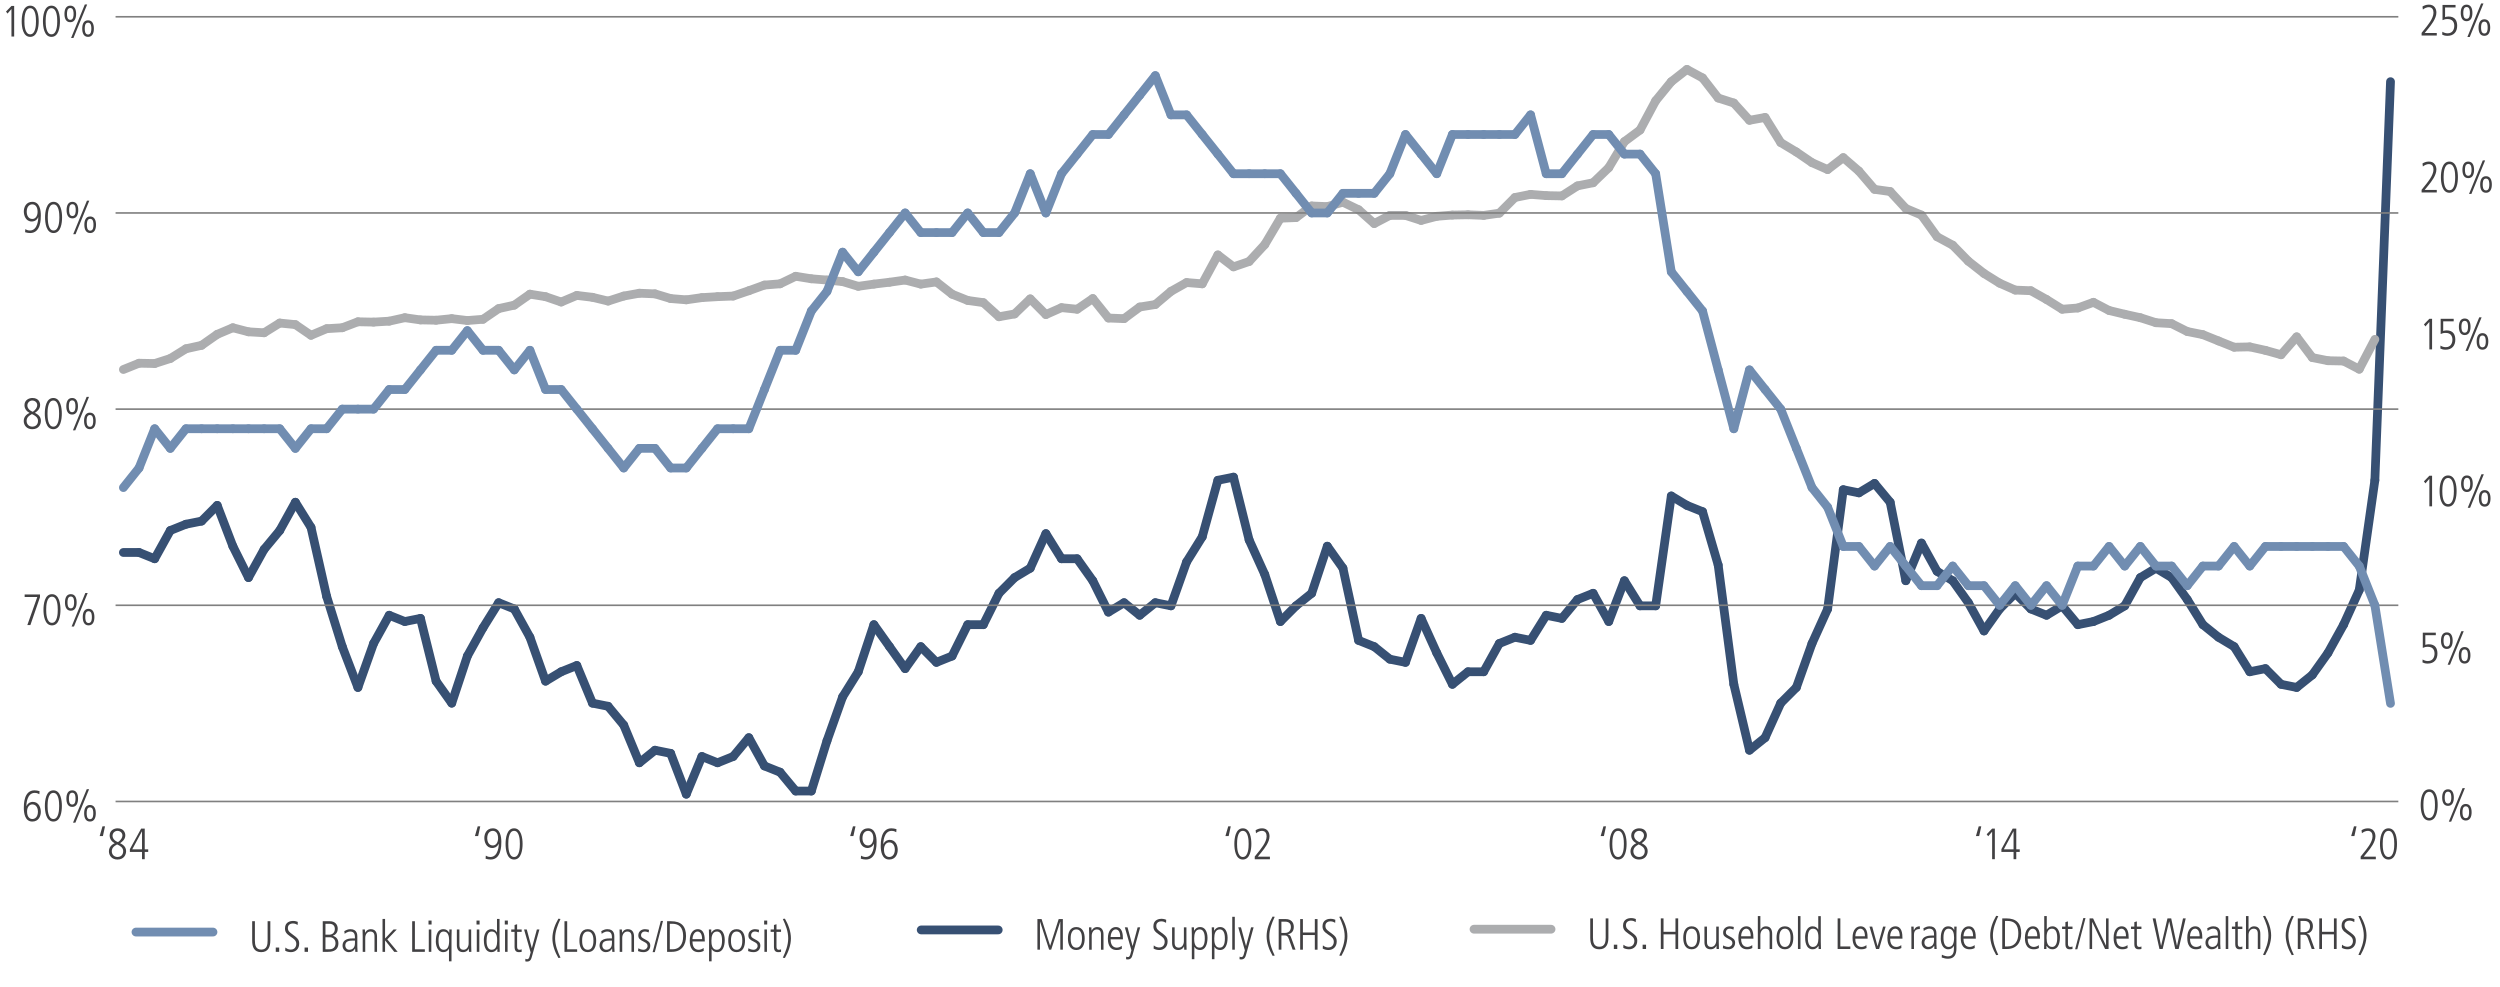 <?xml version="1.0" encoding="utf-8"?>
<!-- Generator: Adobe Illustrator 24.0.2, SVG Export Plug-In . SVG Version: 6.00 Build 0)  -->
<svg version="1.1" id="Layer_1" xmlns="http://www.w3.org/2000/svg" xmlns:xlink="http://www.w3.org/1999/xlink" x="0px" y="0px"
	 viewBox="0 0 1140 450" style="enable-background:new 0 0 1140 450;" xml:space="preserve">
<style type="text/css">
	.st0{fill:none;}
	.st1{enable-background:new    ;}
	.st2{fill:#414042;}
	.st3{fill:none;stroke:#375073;stroke-width:4;stroke-linecap:round;stroke-miterlimit:10;}
	.st4{fill:none;stroke:#ACADAF;stroke-width:4;stroke-linecap:round;stroke-miterlimit:10;}
	.st5{fill:none;stroke:#808080;stroke-width:0.75;stroke-miterlimit:10;}
	.st6{fill:none;stroke:#718DB1;stroke-width:4;stroke-linecap:round;stroke-miterlimit:10;}
</style>
<g id="Right_Chart">
	<g>
		<g>
			<line class="st0" x1="52.7" y1="365" x2="1093.64" y2="365"/>
			<g>
				<g>
					<line class="st0" x1="52.7" y1="365" x2="52.7" y2="356.06"/>
					<line class="st0" x1="59.83" y1="365" x2="59.83" y2="356.06"/>
					<line class="st0" x1="66.96" y1="365" x2="66.96" y2="356.06"/>
					<line class="st0" x1="74.09" y1="365" x2="74.09" y2="356.06"/>
					<line class="st0" x1="81.22" y1="365" x2="81.22" y2="356.06"/>
					<line class="st0" x1="88.35" y1="365" x2="88.35" y2="356.06"/>
					<line class="st0" x1="95.48" y1="365" x2="95.48" y2="356.06"/>
					<line class="st0" x1="102.61" y1="365" x2="102.61" y2="356.06"/>
					<line class="st0" x1="109.74" y1="365" x2="109.74" y2="356.06"/>
					<line class="st0" x1="116.87" y1="365" x2="116.87" y2="356.06"/>
					<line class="st0" x1="124" y1="365" x2="124" y2="356.06"/>
					<line class="st0" x1="131.13" y1="365" x2="131.13" y2="356.06"/>
					<line class="st0" x1="138.26" y1="365" x2="138.26" y2="356.06"/>
					<line class="st0" x1="145.39" y1="365" x2="145.39" y2="356.06"/>
					<line class="st0" x1="152.52" y1="365" x2="152.52" y2="356.06"/>
					<line class="st0" x1="159.65" y1="365" x2="159.65" y2="356.06"/>
					<line class="st0" x1="166.78" y1="365" x2="166.78" y2="356.06"/>
					<line class="st0" x1="173.91" y1="365" x2="173.91" y2="356.06"/>
					<line class="st0" x1="181.04" y1="365" x2="181.04" y2="356.06"/>
					<line class="st0" x1="188.17" y1="365" x2="188.17" y2="356.06"/>
					<line class="st0" x1="195.3" y1="365" x2="195.3" y2="356.06"/>
					<line class="st0" x1="202.43" y1="365" x2="202.43" y2="356.06"/>
					<line class="st0" x1="209.56" y1="365" x2="209.56" y2="356.06"/>
					<line class="st0" x1="216.69" y1="365" x2="216.69" y2="356.06"/>
					<line class="st0" x1="223.82" y1="365" x2="223.82" y2="356.06"/>
					<line class="st0" x1="230.95" y1="365" x2="230.95" y2="356.06"/>
					<line class="st0" x1="238.07" y1="365" x2="238.07" y2="356.06"/>
					<line class="st0" x1="245.2" y1="365" x2="245.2" y2="356.06"/>
					<line class="st0" x1="252.33" y1="365" x2="252.33" y2="356.06"/>
					<line class="st0" x1="259.46" y1="365" x2="259.46" y2="356.06"/>
					<line class="st0" x1="266.59" y1="365" x2="266.59" y2="356.06"/>
					<line class="st0" x1="273.72" y1="365" x2="273.72" y2="356.06"/>
					<line class="st0" x1="280.85" y1="365" x2="280.85" y2="356.06"/>
					<line class="st0" x1="287.98" y1="365" x2="287.98" y2="356.06"/>
					<line class="st0" x1="295.11" y1="365" x2="295.11" y2="356.06"/>
					<line class="st0" x1="302.24" y1="365" x2="302.24" y2="356.06"/>
					<line class="st0" x1="309.37" y1="365" x2="309.37" y2="356.06"/>
					<line class="st0" x1="316.5" y1="365" x2="316.5" y2="356.06"/>
					<line class="st0" x1="323.63" y1="365" x2="323.63" y2="356.06"/>
					<line class="st0" x1="330.76" y1="365" x2="330.76" y2="356.06"/>
					<line class="st0" x1="337.89" y1="365" x2="337.89" y2="356.06"/>
					<line class="st0" x1="345.02" y1="365" x2="345.02" y2="356.06"/>
					<line class="st0" x1="352.15" y1="365" x2="352.15" y2="356.06"/>
					<line class="st0" x1="359.28" y1="365" x2="359.28" y2="356.06"/>
					<line class="st0" x1="366.41" y1="365" x2="366.41" y2="356.06"/>
					<line class="st0" x1="373.54" y1="365" x2="373.54" y2="356.06"/>
					<line class="st0" x1="380.67" y1="365" x2="380.67" y2="356.06"/>
					<line class="st0" x1="387.8" y1="365" x2="387.8" y2="356.06"/>
					<line class="st0" x1="394.93" y1="365" x2="394.93" y2="356.06"/>
					<line class="st0" x1="402.06" y1="365" x2="402.06" y2="356.06"/>
					<line class="st0" x1="409.19" y1="365" x2="409.19" y2="356.06"/>
					<line class="st0" x1="416.32" y1="365" x2="416.32" y2="356.06"/>
					<line class="st0" x1="423.45" y1="365" x2="423.45" y2="356.06"/>
					<line class="st0" x1="430.58" y1="365" x2="430.58" y2="356.06"/>
					<line class="st0" x1="437.71" y1="365" x2="437.71" y2="356.06"/>
					<line class="st0" x1="444.84" y1="365" x2="444.84" y2="356.06"/>
					<line class="st0" x1="451.96" y1="365" x2="451.96" y2="356.06"/>
					<line class="st0" x1="459.09" y1="365" x2="459.09" y2="356.06"/>
					<line class="st0" x1="466.22" y1="365" x2="466.22" y2="356.06"/>
					<line class="st0" x1="473.35" y1="365" x2="473.35" y2="356.06"/>
					<line class="st0" x1="480.48" y1="365" x2="480.48" y2="356.06"/>
					<line class="st0" x1="487.61" y1="365" x2="487.61" y2="356.06"/>
					<line class="st0" x1="494.74" y1="365" x2="494.74" y2="356.06"/>
					<line class="st0" x1="501.87" y1="365" x2="501.87" y2="356.06"/>
					<line class="st0" x1="509" y1="365" x2="509" y2="356.06"/>
					<line class="st0" x1="516.13" y1="365" x2="516.13" y2="356.06"/>
					<line class="st0" x1="523.26" y1="365" x2="523.26" y2="356.06"/>
					<line class="st0" x1="530.39" y1="365" x2="530.39" y2="356.06"/>
					<line class="st0" x1="537.52" y1="365" x2="537.52" y2="356.06"/>
					<line class="st0" x1="544.65" y1="365" x2="544.65" y2="356.06"/>
					<line class="st0" x1="551.78" y1="365" x2="551.78" y2="356.06"/>
					<line class="st0" x1="558.91" y1="365" x2="558.91" y2="356.06"/>
					<line class="st0" x1="566.04" y1="365" x2="566.04" y2="356.06"/>
					<line class="st0" x1="573.17" y1="365" x2="573.17" y2="356.06"/>
					<line class="st0" x1="580.3" y1="365" x2="580.3" y2="356.06"/>
					<line class="st0" x1="587.43" y1="365" x2="587.43" y2="356.06"/>
					<line class="st0" x1="594.56" y1="365" x2="594.56" y2="356.06"/>
					<line class="st0" x1="601.69" y1="365" x2="601.69" y2="356.06"/>
					<line class="st0" x1="608.82" y1="365" x2="608.82" y2="356.06"/>
					<line class="st0" x1="615.95" y1="365" x2="615.95" y2="356.06"/>
					<line class="st0" x1="623.08" y1="365" x2="623.08" y2="356.06"/>
					<line class="st0" x1="630.21" y1="365" x2="630.21" y2="356.06"/>
					<line class="st0" x1="637.34" y1="365" x2="637.34" y2="356.06"/>
					<line class="st0" x1="644.47" y1="365" x2="644.47" y2="356.06"/>
					<line class="st0" x1="651.6" y1="365" x2="651.6" y2="356.06"/>
					<line class="st0" x1="658.73" y1="365" x2="658.73" y2="356.06"/>
					<line class="st0" x1="665.86" y1="365" x2="665.86" y2="356.06"/>
					<line class="st0" x1="672.98" y1="365" x2="672.98" y2="356.06"/>
					<line class="st0" x1="680.11" y1="365" x2="680.11" y2="356.06"/>
					<line class="st0" x1="687.24" y1="365" x2="687.24" y2="356.06"/>
					<line class="st0" x1="694.37" y1="365" x2="694.37" y2="356.06"/>
					<line class="st0" x1="701.5" y1="365" x2="701.5" y2="356.06"/>
					<line class="st0" x1="708.63" y1="365" x2="708.63" y2="356.06"/>
					<line class="st0" x1="715.76" y1="365" x2="715.76" y2="356.06"/>
					<line class="st0" x1="722.89" y1="365" x2="722.89" y2="356.06"/>
					<line class="st0" x1="730.02" y1="365" x2="730.02" y2="356.06"/>
					<line class="st0" x1="737.15" y1="365" x2="737.15" y2="356.06"/>
					<line class="st0" x1="744.28" y1="365" x2="744.28" y2="356.06"/>
					<line class="st0" x1="751.41" y1="365" x2="751.41" y2="356.06"/>
					<line class="st0" x1="758.54" y1="365" x2="758.54" y2="356.06"/>
					<line class="st0" x1="765.67" y1="365" x2="765.67" y2="356.06"/>
					<line class="st0" x1="772.8" y1="365" x2="772.8" y2="356.06"/>
					<line class="st0" x1="779.93" y1="365" x2="779.93" y2="356.06"/>
					<line class="st0" x1="787.06" y1="365" x2="787.06" y2="356.06"/>
					<line class="st0" x1="794.19" y1="365" x2="794.19" y2="356.06"/>
					<line class="st0" x1="801.32" y1="365" x2="801.32" y2="356.06"/>
					<line class="st0" x1="808.45" y1="365" x2="808.45" y2="356.06"/>
					<line class="st0" x1="815.58" y1="365" x2="815.58" y2="356.06"/>
					<line class="st0" x1="822.71" y1="365" x2="822.71" y2="356.06"/>
					<line class="st0" x1="829.84" y1="365" x2="829.84" y2="356.06"/>
					<line class="st0" x1="836.97" y1="365" x2="836.97" y2="356.06"/>
					<line class="st0" x1="844.1" y1="365" x2="844.1" y2="356.06"/>
					<line class="st0" x1="851.23" y1="365" x2="851.23" y2="356.06"/>
					<line class="st0" x1="858.36" y1="365" x2="858.36" y2="356.06"/>
					<line class="st0" x1="865.49" y1="365" x2="865.49" y2="356.06"/>
					<line class="st0" x1="872.62" y1="365" x2="872.62" y2="356.06"/>
					<line class="st0" x1="879.75" y1="365" x2="879.75" y2="356.06"/>
					<line class="st0" x1="886.88" y1="365" x2="886.88" y2="356.06"/>
					<line class="st0" x1="894" y1="365" x2="894" y2="356.06"/>
					<line class="st0" x1="901.13" y1="365" x2="901.13" y2="356.06"/>
					<line class="st0" x1="908.26" y1="365" x2="908.26" y2="356.06"/>
					<line class="st0" x1="915.39" y1="365" x2="915.39" y2="356.06"/>
					<line class="st0" x1="922.52" y1="365" x2="922.52" y2="356.06"/>
					<line class="st0" x1="929.65" y1="365" x2="929.65" y2="356.06"/>
					<line class="st0" x1="936.78" y1="365" x2="936.78" y2="356.06"/>
					<line class="st0" x1="943.91" y1="365" x2="943.91" y2="356.06"/>
					<line class="st0" x1="951.04" y1="365" x2="951.04" y2="356.06"/>
					<line class="st0" x1="958.17" y1="365" x2="958.17" y2="356.06"/>
					<line class="st0" x1="965.3" y1="365" x2="965.3" y2="356.06"/>
					<line class="st0" x1="972.43" y1="365" x2="972.43" y2="356.06"/>
					<line class="st0" x1="979.56" y1="365" x2="979.56" y2="356.06"/>
					<line class="st0" x1="986.69" y1="365" x2="986.69" y2="356.06"/>
					<line class="st0" x1="993.82" y1="365" x2="993.82" y2="356.06"/>
					<line class="st0" x1="1000.95" y1="365" x2="1000.95" y2="356.06"/>
					<line class="st0" x1="1008.08" y1="365" x2="1008.08" y2="356.06"/>
					<line class="st0" x1="1015.21" y1="365" x2="1015.21" y2="356.06"/>
					<line class="st0" x1="1022.34" y1="365" x2="1022.34" y2="356.06"/>
					<line class="st0" x1="1029.47" y1="365" x2="1029.47" y2="356.06"/>
					<line class="st0" x1="1036.6" y1="365" x2="1036.6" y2="356.06"/>
					<line class="st0" x1="1043.73" y1="365" x2="1043.73" y2="356.06"/>
					<line class="st0" x1="1050.86" y1="365" x2="1050.86" y2="356.06"/>
					<line class="st0" x1="1057.99" y1="365" x2="1057.99" y2="356.06"/>
					<line class="st0" x1="1065.12" y1="365" x2="1065.12" y2="356.06"/>
					<line class="st0" x1="1072.25" y1="365" x2="1072.25" y2="356.06"/>
					<line class="st0" x1="1079.38" y1="365" x2="1079.38" y2="356.06"/>
					<line class="st0" x1="1086.51" y1="365" x2="1086.51" y2="356.06"/>
					<line class="st0" x1="1093.64" y1="365" x2="1093.64" y2="356.06"/>
				</g>
			</g>
		</g>
		<g>
			<g>
				<g class="st1">
					<path class="st2" d="M1107.71,374.16c-3.4,0-3.88-4.7-3.88-7.12s0.48-7.12,3.88-7.12s3.88,4.7,3.88,7.12
						S1111.11,374.16,1107.71,374.16z M1107.71,361.08c-2.5,0-2.64,4.3-2.64,5.96s0.14,5.96,2.64,5.96s2.64-4.3,2.64-5.96
						S1110.21,361.08,1107.71,361.08z"/>
					<path class="st2" d="M1113.63,363.7c0-1.94,0.62-3.78,2.66-3.78s2.66,1.84,2.66,3.78s-0.62,3.78-2.66,3.78
						S1113.63,365.64,1113.63,363.7z M1117.79,363.7c0-0.76,0-2.7-1.5-2.7s-1.5,1.94-1.5,2.7s0,2.7,1.5,2.7
						S1117.79,364.46,1117.79,363.7z M1122.92,359.4h1.08l-6.26,15.28h-1.08L1122.92,359.4z M1121.74,370.38
						c0-1.94,0.62-3.78,2.66-3.78c2.04,0,2.66,1.84,2.66,3.78s-0.62,3.78-2.66,3.78C1122.36,374.16,1121.74,372.32,1121.74,370.38z
						 M1125.9,370.38c0-0.76,0-2.7-1.5-2.7c-1.5,0-1.5,1.94-1.5,2.7c0,0.76,0,2.7,1.5,2.7
						C1125.9,373.08,1125.9,371.14,1125.9,370.38z"/>
				</g>
				<g class="st1">
					<path class="st2" d="M1104.71,300.72c0.96,0.64,1.96,0.72,2.4,0.72c2.28,0,3.04-1.82,3.04-3.42c0-1.64-0.8-3.08-3.02-3.08
						c-1.1,0-1.44,0.14-2.26,0.48c-0.04,0-0.06,0.02-0.08,0.02v-6.94h5.94v1.16h-4.78v4.4c0.36-0.14,0.98-0.28,1.54-0.28
						c3.12,0,3.98,2.06,3.98,4.24c0,2.64-1.44,4.58-4.42,4.58c-1.24,0-1.82-0.28-2.4-0.54L1104.71,300.72z"/>
					<path class="st2" d="M1113.1,292.14c0-1.94,0.62-3.78,2.66-3.78s2.66,1.84,2.66,3.78s-0.62,3.78-2.66,3.78
						S1113.1,294.08,1113.1,292.14z M1117.26,292.14c0-0.76,0-2.7-1.5-2.7s-1.5,1.94-1.5,2.7s0,2.7,1.5,2.7
						S1117.26,292.9,1117.26,292.14z M1122.38,287.84h1.08l-6.26,15.28h-1.08L1122.38,287.84z M1121.2,298.82
						c0-1.94,0.62-3.78,2.66-3.78c2.04,0,2.66,1.84,2.66,3.78s-0.62,3.78-2.66,3.78C1121.82,302.6,1121.2,300.76,1121.2,298.82z
						 M1125.36,298.82c0-0.76,0-2.7-1.5-2.7c-1.5,0-1.5,1.94-1.5,2.7c0,0.76,0,2.7,1.5,2.7
						C1125.36,301.52,1125.36,299.58,1125.36,298.82z"/>
				</g>
				<g class="st1">
					<path class="st2" d="M1107.79,216.94h1.24v13.96h-1.24v-12.56l-1.8,2.08l-0.68-0.92L1107.79,216.94z"/>
					<path class="st2" d="M1116.33,231.04c-3.4,0-3.88-4.7-3.88-7.12s0.48-7.12,3.88-7.12s3.88,4.7,3.88,7.12
						S1119.73,231.04,1116.33,231.04z M1116.33,217.96c-2.5,0-2.64,4.3-2.64,5.96s0.14,5.96,2.64,5.96s2.64-4.3,2.64-5.96
						S1118.83,217.96,1116.33,217.96z"/>
					<path class="st2" d="M1122.26,220.58c0-1.94,0.62-3.78,2.66-3.78s2.66,1.84,2.66,3.78s-0.62,3.78-2.66,3.78
						S1122.26,222.52,1122.26,220.58z M1126.42,220.58c0-0.76,0-2.7-1.5-2.7s-1.5,1.94-1.5,2.7s0,2.7,1.5,2.7
						S1126.42,221.34,1126.42,220.58z M1131.54,216.28h1.08l-6.26,15.28h-1.08L1131.54,216.28z M1130.36,227.26
						c0-1.94,0.62-3.78,2.66-3.78c2.04,0,2.66,1.84,2.66,3.78s-0.62,3.78-2.66,3.78C1130.98,231.04,1130.36,229.2,1130.36,227.26z
						 M1134.52,227.26c0-0.76,0-2.7-1.5-2.7c-1.5,0-1.5,1.94-1.5,2.7c0,0.76,0,2.7,1.5,2.7
						C1134.52,229.96,1134.52,228.02,1134.52,227.26z"/>
				</g>
				<g class="st1">
					<path class="st2" d="M1107.79,145.37h1.24v13.96h-1.24v-12.56l-1.8,2.08l-0.68-0.92L1107.79,145.37z"/>
					<path class="st2" d="M1112.86,157.59c0.96,0.64,1.96,0.72,2.4,0.72c2.28,0,3.04-1.82,3.04-3.42c0-1.64-0.8-3.08-3.02-3.08
						c-1.1,0-1.44,0.14-2.26,0.48c-0.04,0-0.06,0.02-0.08,0.02v-6.94h5.94v1.16h-4.78v4.4c0.36-0.14,0.98-0.28,1.54-0.28
						c3.12,0,3.98,2.06,3.98,4.24c0,2.64-1.44,4.58-4.42,4.58c-1.24,0-1.82-0.28-2.4-0.54L1112.86,157.59z"/>
					<path class="st2" d="M1121.25,149.01c0-1.94,0.62-3.78,2.66-3.78c2.04,0,2.66,1.84,2.66,3.78s-0.62,3.78-2.66,3.78
						C1121.87,152.79,1121.25,150.95,1121.25,149.01z M1125.41,149.01c0-0.76,0-2.7-1.5-2.7c-1.5,0-1.5,1.94-1.5,2.7s0,2.7,1.5,2.7
						C1125.41,151.71,1125.41,149.77,1125.41,149.01z M1130.53,144.71h1.08l-6.26,15.28h-1.08L1130.53,144.71z M1129.35,155.69
						c0-1.94,0.62-3.78,2.66-3.78c2.04,0,2.66,1.84,2.66,3.78s-0.62,3.78-2.66,3.78C1129.97,159.47,1129.35,157.63,1129.35,155.69z
						 M1133.51,155.69c0-0.76,0-2.7-1.5-2.7c-1.5,0-1.5,1.94-1.5,2.7c0,0.76,0,2.7,1.5,2.7
						C1133.51,158.39,1133.51,156.45,1133.51,155.69z"/>
				</g>
				<g class="st1">
					<path class="st2" d="M1104.25,86.55l1.06-1.32c1.62-2,4.36-5.18,4.36-7.9c0-1.42-0.64-2.5-2.18-2.5c-0.88,0-2,0.52-2.66,1.1
						l-0.18-1.38c0.62-0.4,1.6-0.88,2.94-0.88c2.48,0,3.4,1.92,3.4,3.66c0,2.64-2.36,5.6-3.54,7.06l-1.8,2.22h5.52v1.16h-6.92V86.55
						z"/>
					<path class="st2" d="M1116.93,87.91c-3.4,0-3.88-4.7-3.88-7.12s0.48-7.12,3.88-7.12c3.4,0,3.88,4.7,3.88,7.12
						S1120.33,87.91,1116.93,87.91z M1116.93,74.83c-2.5,0-2.64,4.3-2.64,5.96s0.14,5.96,2.64,5.96c2.5,0,2.64-4.3,2.64-5.96
						S1119.43,74.83,1116.93,74.83z"/>
					<path class="st2" d="M1122.86,77.45c0-1.94,0.62-3.78,2.66-3.78s2.66,1.84,2.66,3.78s-0.62,3.78-2.66,3.78
						S1122.86,79.39,1122.86,77.45z M1127.02,77.45c0-0.76,0-2.7-1.5-2.7s-1.5,1.94-1.5,2.7s0,2.7,1.5,2.7
						S1127.02,78.21,1127.02,77.45z M1132.14,73.15h1.08l-6.26,15.28h-1.08L1132.14,73.15z M1130.96,84.13
						c0-1.94,0.62-3.78,2.66-3.78c2.04,0,2.66,1.84,2.66,3.78s-0.62,3.78-2.66,3.78C1131.58,87.91,1130.96,86.07,1130.96,84.13z
						 M1135.12,84.13c0-0.76,0-2.7-1.5-2.7c-1.5,0-1.5,1.94-1.5,2.7c0,0.76,0,2.7,1.5,2.7
						C1135.12,86.83,1135.12,84.89,1135.12,84.13z"/>
				</g>
				<g class="st1">
					<path class="st2" d="M1104.25,14.99l1.06-1.32c1.62-2,4.36-5.18,4.36-7.9c0-1.42-0.64-2.5-2.18-2.5c-0.88,0-2,0.52-2.66,1.1
						l-0.18-1.38c0.62-0.4,1.6-0.88,2.94-0.88c2.48,0,3.4,1.92,3.4,3.66c0,2.64-2.36,5.6-3.54,7.06l-1.8,2.22h5.52v1.16h-6.92V14.99
						z"/>
					<path class="st2" d="M1113.71,14.47c0.96,0.64,1.96,0.72,2.4,0.72c2.28,0,3.04-1.82,3.04-3.42c0-1.64-0.8-3.08-3.02-3.08
						c-1.1,0-1.44,0.14-2.26,0.48c-0.04,0-0.06,0.02-0.08,0.02V2.25h5.94v1.16h-4.78v4.4c0.36-0.14,0.98-0.28,1.54-0.28
						c3.12,0,3.98,2.06,3.98,4.24c0,2.64-1.44,4.58-4.42,4.58c-1.24,0-1.82-0.28-2.4-0.54L1113.71,14.47z"/>
					<path class="st2" d="M1122.1,5.89c0-1.94,0.62-3.78,2.66-3.78s2.66,1.84,2.66,3.78s-0.62,3.78-2.66,3.78
						S1122.1,7.83,1122.1,5.89z M1126.26,5.89c0-0.76,0-2.7-1.5-2.7s-1.5,1.94-1.5,2.7s0,2.7,1.5,2.7S1126.26,6.65,1126.26,5.89z
						 M1131.38,1.59h1.08l-6.26,15.28h-1.08L1131.38,1.59z M1130.21,12.57c0-1.94,0.62-3.78,2.66-3.78c2.04,0,2.66,1.84,2.66,3.78
						s-0.62,3.78-2.66,3.78C1130.83,16.35,1130.21,14.51,1130.21,12.57z M1134.37,12.57c0-0.76,0-2.7-1.5-2.7
						c-1.5,0-1.5,1.94-1.5,2.7c0,0.76,0,2.7,1.5,2.7C1134.37,15.27,1134.37,13.33,1134.37,12.57z"/>
				</g>
			</g>
			<line class="st0" x1="1093.64" y1="365" x2="1093.64" y2="7.19"/>
			<g>
				<g>
					<line class="st0" x1="1093.64" y1="365" x2="1067.61" y2="365"/>
					<line class="st0" x1="1093.64" y1="293.44" x2="1067.61" y2="293.44"/>
					<line class="st0" x1="1093.64" y1="221.88" x2="1067.61" y2="221.88"/>
					<line class="st0" x1="1093.64" y1="150.31" x2="1067.61" y2="150.31"/>
					<line class="st0" x1="1093.64" y1="78.75" x2="1067.61" y2="78.75"/>
					<line class="st0" x1="1093.64" y1="7.19" x2="1067.61" y2="7.19"/>
				</g>
			</g>
		</g>
		<g>
			<g>
				<line class="st3" x1="420.07" y1="424.05" x2="455.19" y2="424.05"/>
				<g>
					<line class="st3" x1="63.4" y1="251.93" x2="56.27" y2="251.93"/>
					<line class="st3" x1="70.53" y1="254.79" x2="63.4" y2="251.93"/>
					<line class="st3" x1="77.66" y1="241.91" x2="70.53" y2="254.79"/>
					<line class="st3" x1="84.79" y1="239.05" x2="77.66" y2="241.91"/>
					<line class="st3" x1="91.92" y1="237.62" x2="84.79" y2="239.05"/>
					<line class="st3" x1="99.05" y1="230.46" x2="91.92" y2="237.62"/>
					<line class="st3" x1="106.18" y1="249.07" x2="99.05" y2="230.46"/>
					<line class="st3" x1="113.31" y1="263.38" x2="106.18" y2="249.07"/>
					<line class="st3" x1="120.44" y1="250.5" x2="113.31" y2="263.38"/>
					<line class="st3" x1="127.56" y1="241.91" x2="120.44" y2="250.5"/>
					<line class="st3" x1="134.69" y1="229.03" x2="127.56" y2="241.91"/>
					<line class="st3" x1="141.82" y1="240.48" x2="134.69" y2="229.03"/>
					<line class="st3" x1="148.95" y1="271.97" x2="141.82" y2="240.48"/>
					<line class="st3" x1="156.08" y1="294.87" x2="148.95" y2="271.97"/>
					<line class="st3" x1="163.21" y1="313.48" x2="156.08" y2="294.87"/>
					<line class="st3" x1="170.34" y1="293.44" x2="163.21" y2="313.48"/>
					<line class="st3" x1="177.47" y1="280.56" x2="170.34" y2="293.44"/>
					<line class="st3" x1="184.6" y1="283.42" x2="177.47" y2="280.56"/>
					<line class="st3" x1="191.73" y1="281.99" x2="184.6" y2="283.42"/>
					<line class="st3" x1="198.86" y1="310.61" x2="191.73" y2="281.99"/>
					<line class="st3" x1="205.99" y1="320.63" x2="198.86" y2="310.61"/>
					<line class="st3" x1="213.12" y1="299.16" x2="205.99" y2="320.63"/>
					<line class="st3" x1="220.25" y1="286.28" x2="213.12" y2="299.16"/>
					<line class="st3" x1="227.38" y1="274.83" x2="220.25" y2="286.28"/>
					<line class="st3" x1="234.51" y1="277.69" x2="227.38" y2="274.83"/>
					<line class="st3" x1="241.64" y1="290.58" x2="234.51" y2="277.69"/>
					<line class="st3" x1="248.77" y1="310.61" x2="241.64" y2="290.58"/>
					<line class="st3" x1="255.9" y1="306.32" x2="248.77" y2="310.61"/>
					<line class="st3" x1="263.03" y1="303.46" x2="255.9" y2="306.32"/>
					<line class="st3" x1="270.16" y1="320.63" x2="263.03" y2="303.46"/>
					<line class="st3" x1="277.29" y1="322.06" x2="270.16" y2="320.63"/>
					<line class="st3" x1="284.42" y1="330.65" x2="277.29" y2="322.06"/>
					<line class="st3" x1="291.55" y1="347.83" x2="284.42" y2="330.65"/>
					<line class="st3" x1="298.68" y1="342.1" x2="291.55" y2="347.83"/>
					<line class="st3" x1="305.81" y1="343.53" x2="298.68" y2="342.1"/>
					<line class="st3" x1="312.94" y1="362.14" x2="305.81" y2="343.53"/>
					<line class="st3" x1="320.07" y1="344.96" x2="312.94" y2="362.14"/>
					<line class="st3" x1="327.2" y1="347.83" x2="320.07" y2="344.96"/>
					<line class="st3" x1="334.33" y1="344.96" x2="327.2" y2="347.83"/>
					<line class="st3" x1="341.46" y1="336.38" x2="334.33" y2="344.96"/>
					<line class="st3" x1="348.58" y1="349.26" x2="341.46" y2="336.38"/>
					<line class="st3" x1="355.71" y1="352.12" x2="348.58" y2="349.26"/>
					<line class="st3" x1="362.84" y1="360.71" x2="355.71" y2="352.12"/>
					<line class="st3" x1="369.97" y1="360.71" x2="362.84" y2="360.71"/>
					<line class="st3" x1="377.1" y1="337.81" x2="369.97" y2="360.71"/>
					<line class="st3" x1="384.23" y1="317.77" x2="377.1" y2="337.81"/>
					<line class="st3" x1="391.36" y1="306.32" x2="384.23" y2="317.77"/>
					<line class="st3" x1="398.49" y1="284.85" x2="391.36" y2="306.32"/>
					<line class="st3" x1="405.62" y1="294.87" x2="398.49" y2="284.85"/>
					<line class="st3" x1="412.75" y1="304.89" x2="405.62" y2="294.87"/>
					<line class="st3" x1="419.88" y1="294.87" x2="412.75" y2="304.89"/>
					<line class="st3" x1="427.01" y1="302.03" x2="419.88" y2="294.87"/>
					<line class="st3" x1="434.14" y1="299.16" x2="427.01" y2="302.03"/>
					<line class="st3" x1="441.27" y1="284.85" x2="434.14" y2="299.16"/>
					<line class="st3" x1="448.4" y1="284.85" x2="441.27" y2="284.85"/>
					<line class="st3" x1="455.53" y1="270.54" x2="448.4" y2="284.85"/>
					<line class="st3" x1="462.66" y1="263.38" x2="455.53" y2="270.54"/>
					<line class="st3" x1="469.79" y1="259.09" x2="462.66" y2="263.38"/>
					<line class="st3" x1="476.92" y1="243.34" x2="469.79" y2="259.09"/>
					<line class="st3" x1="484.05" y1="254.79" x2="476.92" y2="243.34"/>
					<line class="st3" x1="491.18" y1="254.79" x2="484.05" y2="254.79"/>
					<line class="st3" x1="498.31" y1="264.81" x2="491.18" y2="254.79"/>
					<line class="st3" x1="505.44" y1="279.13" x2="498.31" y2="264.81"/>
					<line class="st3" x1="512.57" y1="274.83" x2="505.44" y2="279.13"/>
					<line class="st3" x1="519.7" y1="280.56" x2="512.57" y2="274.83"/>
					<line class="st3" x1="526.83" y1="274.83" x2="519.7" y2="280.56"/>
					<line class="st3" x1="533.96" y1="276.26" x2="526.83" y2="274.83"/>
					<line class="st3" x1="541.09" y1="256.23" x2="533.96" y2="276.26"/>
					<line class="st3" x1="548.22" y1="244.78" x2="541.09" y2="256.23"/>
					<line class="st3" x1="555.35" y1="219.01" x2="548.22" y2="244.78"/>
					<line class="st3" x1="562.47" y1="217.58" x2="555.35" y2="219.01"/>
					<line class="st3" x1="569.6" y1="246.21" x2="562.47" y2="217.58"/>
					<line class="st3" x1="576.73" y1="261.95" x2="569.6" y2="246.21"/>
					<line class="st3" x1="583.86" y1="283.42" x2="576.73" y2="261.95"/>
					<line class="st3" x1="590.99" y1="276.26" x2="583.86" y2="283.42"/>
					<line class="st3" x1="598.12" y1="270.54" x2="590.99" y2="276.26"/>
					<line class="st3" x1="605.25" y1="249.07" x2="598.12" y2="270.54"/>
					<line class="st3" x1="612.38" y1="259.09" x2="605.25" y2="249.07"/>
					<line class="st3" x1="619.51" y1="292.01" x2="612.38" y2="259.09"/>
					<line class="st3" x1="626.64" y1="294.87" x2="619.51" y2="292.01"/>
					<line class="st3" x1="633.77" y1="300.59" x2="626.64" y2="294.87"/>
					<line class="st3" x1="640.9" y1="302.03" x2="633.77" y2="300.59"/>
					<line class="st3" x1="648.03" y1="281.99" x2="640.9" y2="302.03"/>
					<line class="st3" x1="655.16" y1="297.73" x2="648.03" y2="281.99"/>
					<line class="st3" x1="662.29" y1="312.04" x2="655.16" y2="297.73"/>
					<line class="st3" x1="669.42" y1="306.32" x2="662.29" y2="312.04"/>
					<line class="st3" x1="676.55" y1="306.32" x2="669.42" y2="306.32"/>
					<line class="st3" x1="683.68" y1="293.44" x2="676.55" y2="306.32"/>
					<line class="st3" x1="690.81" y1="290.58" x2="683.68" y2="293.44"/>
					<line class="st3" x1="697.94" y1="292.01" x2="690.81" y2="290.58"/>
					<line class="st3" x1="705.07" y1="280.56" x2="697.94" y2="292.01"/>
					<line class="st3" x1="712.2" y1="281.99" x2="705.07" y2="280.56"/>
					<line class="st3" x1="719.33" y1="273.4" x2="712.2" y2="281.99"/>
					<line class="st3" x1="726.46" y1="270.54" x2="719.33" y2="273.4"/>
					<line class="st3" x1="733.59" y1="283.42" x2="726.46" y2="270.54"/>
					<line class="st3" x1="740.72" y1="264.81" x2="733.59" y2="283.42"/>
					<line class="st3" x1="747.85" y1="276.26" x2="740.72" y2="264.81"/>
					<line class="st3" x1="754.98" y1="276.26" x2="747.85" y2="276.26"/>
					<line class="st3" x1="762.11" y1="226.17" x2="754.98" y2="276.26"/>
					<line class="st3" x1="769.24" y1="230.46" x2="762.11" y2="226.17"/>
					<line class="st3" x1="776.37" y1="233.33" x2="769.24" y2="230.46"/>
					<line class="st3" x1="783.49" y1="257.66" x2="776.37" y2="233.33"/>
					<line class="st3" x1="790.62" y1="312.04" x2="783.49" y2="257.66"/>
					<line class="st3" x1="797.75" y1="342.1" x2="790.62" y2="312.04"/>
					<line class="st3" x1="804.88" y1="336.38" x2="797.75" y2="342.1"/>
					<line class="st3" x1="812.01" y1="320.63" x2="804.88" y2="336.38"/>
					<line class="st3" x1="819.14" y1="313.48" x2="812.01" y2="320.63"/>
					<line class="st3" x1="826.27" y1="293.44" x2="819.14" y2="313.48"/>
					<line class="st3" x1="833.4" y1="277.69" x2="826.27" y2="293.44"/>
					<line class="st3" x1="840.53" y1="223.31" x2="833.4" y2="277.69"/>
					<line class="st3" x1="847.66" y1="224.74" x2="840.53" y2="223.31"/>
					<line class="st3" x1="854.79" y1="220.44" x2="847.66" y2="224.74"/>
					<line class="st3" x1="861.92" y1="229.03" x2="854.79" y2="220.44"/>
					<line class="st3" x1="869.05" y1="264.81" x2="861.92" y2="229.03"/>
					<line class="st3" x1="876.18" y1="247.64" x2="869.05" y2="264.81"/>
					<line class="st3" x1="883.31" y1="260.52" x2="876.18" y2="247.64"/>
					<line class="st3" x1="890.44" y1="264.81" x2="883.31" y2="260.52"/>
					<line class="st3" x1="897.57" y1="274.83" x2="890.44" y2="264.81"/>
					<line class="st3" x1="904.7" y1="287.71" x2="897.57" y2="274.83"/>
					<line class="st3" x1="911.83" y1="277.69" x2="904.7" y2="287.71"/>
					<line class="st3" x1="918.96" y1="270.54" x2="911.83" y2="277.69"/>
					<line class="st3" x1="926.09" y1="277.69" x2="918.96" y2="270.54"/>
					<line class="st3" x1="933.22" y1="280.56" x2="926.09" y2="277.69"/>
					<line class="st3" x1="940.35" y1="276.26" x2="933.22" y2="280.56"/>
					<line class="st3" x1="947.48" y1="284.85" x2="940.35" y2="276.26"/>
					<line class="st3" x1="954.61" y1="283.42" x2="947.48" y2="284.85"/>
					<line class="st3" x1="961.74" y1="280.56" x2="954.61" y2="283.42"/>
					<line class="st3" x1="968.87" y1="276.26" x2="961.74" y2="280.56"/>
					<line class="st3" x1="976" y1="263.38" x2="968.87" y2="276.26"/>
					<line class="st3" x1="983.13" y1="259.09" x2="976" y2="263.38"/>
					<line class="st3" x1="990.26" y1="263.38" x2="983.13" y2="259.09"/>
					<line class="st3" x1="997.39" y1="273.4" x2="990.26" y2="263.38"/>
					<line class="st3" x1="1004.51" y1="284.85" x2="997.39" y2="273.4"/>
					<line class="st3" x1="1011.64" y1="290.58" x2="1004.51" y2="284.85"/>
					<line class="st3" x1="1018.77" y1="294.87" x2="1011.64" y2="290.58"/>
					<line class="st3" x1="1025.9" y1="306.32" x2="1018.77" y2="294.87"/>
					<line class="st3" x1="1033.03" y1="304.89" x2="1025.9" y2="306.32"/>
					<line class="st3" x1="1040.16" y1="312.04" x2="1033.03" y2="304.89"/>
					<line class="st3" x1="1047.29" y1="313.48" x2="1040.16" y2="312.04"/>
					<line class="st3" x1="1054.42" y1="307.75" x2="1047.29" y2="313.48"/>
					<line class="st3" x1="1061.55" y1="297.73" x2="1054.42" y2="307.75"/>
					<line class="st3" x1="1068.68" y1="284.85" x2="1061.55" y2="297.73"/>
					<line class="st3" x1="1075.81" y1="269.11" x2="1068.68" y2="284.85"/>
					<line class="st3" x1="1082.94" y1="219.01" x2="1075.81" y2="269.11"/>
					<line class="st3" x1="1090.07" y1="37.24" x2="1082.94" y2="219.01"/>
				</g>
			</g>
			<g>
				<line class="st4" x1="672.15" y1="423.72" x2="707.28" y2="423.72"/>
				<g>
					<line class="st4" x1="63.4" y1="165.63" x2="56.27" y2="168.49"/>
					<line class="st4" x1="70.53" y1="165.77" x2="63.4" y2="165.63"/>
					<line class="st4" x1="77.66" y1="163.48" x2="70.53" y2="165.77"/>
					<line class="st4" x1="84.79" y1="159.04" x2="77.66" y2="163.48"/>
					<line class="st4" x1="91.92" y1="157.47" x2="84.79" y2="159.04"/>
					<line class="st4" x1="99.05" y1="152.46" x2="91.92" y2="157.47"/>
					<line class="st4" x1="106.18" y1="149.45" x2="99.05" y2="152.46"/>
					<line class="st4" x1="113.31" y1="151.31" x2="106.18" y2="149.45"/>
					<line class="st4" x1="120.44" y1="151.74" x2="113.31" y2="151.31"/>
					<line class="st4" x1="127.56" y1="147.31" x2="120.44" y2="151.74"/>
					<line class="st4" x1="134.69" y1="148.02" x2="127.56" y2="147.31"/>
					<line class="st4" x1="141.82" y1="152.89" x2="134.69" y2="148.02"/>
					<line class="st4" x1="148.95" y1="149.88" x2="141.82" y2="152.89"/>
					<line class="st4" x1="156.08" y1="149.45" x2="148.95" y2="149.88"/>
					<line class="st4" x1="163.21" y1="146.73" x2="156.08" y2="149.45"/>
					<line class="st4" x1="170.34" y1="146.88" x2="163.21" y2="146.73"/>
					<line class="st4" x1="177.47" y1="146.45" x2="170.34" y2="146.88"/>
					<line class="st4" x1="184.6" y1="144.87" x2="177.47" y2="146.45"/>
					<line class="st4" x1="191.73" y1="145.88" x2="184.6" y2="144.87"/>
					<line class="st4" x1="198.86" y1="146.02" x2="191.73" y2="145.88"/>
					<line class="st4" x1="205.99" y1="145.3" x2="198.86" y2="146.02"/>
					<line class="st4" x1="213.12" y1="146.16" x2="205.99" y2="145.3"/>
					<line class="st4" x1="220.25" y1="145.59" x2="213.12" y2="146.16"/>
					<line class="st4" x1="227.38" y1="140.72" x2="220.25" y2="145.59"/>
					<line class="st4" x1="234.51" y1="139.15" x2="227.38" y2="140.72"/>
					<line class="st4" x1="241.64" y1="134.14" x2="234.51" y2="139.15"/>
					<line class="st4" x1="248.77" y1="135.28" x2="241.64" y2="134.14"/>
					<line class="st4" x1="255.9" y1="137.72" x2="248.77" y2="135.28"/>
					<line class="st4" x1="263.03" y1="134.71" x2="255.9" y2="137.72"/>
					<line class="st4" x1="270.16" y1="135.57" x2="263.03" y2="134.71"/>
					<line class="st4" x1="277.29" y1="137.29" x2="270.16" y2="135.57"/>
					<line class="st4" x1="284.42" y1="135" x2="277.29" y2="137.29"/>
					<line class="st4" x1="291.55" y1="133.71" x2="284.42" y2="135"/>
					<line class="st4" x1="298.68" y1="134" x2="291.55" y2="133.71"/>
					<line class="st4" x1="305.81" y1="136.14" x2="298.68" y2="134"/>
					<line class="st4" x1="312.94" y1="136.72" x2="305.81" y2="136.14"/>
					<line class="st4" x1="320.07" y1="135.71" x2="312.94" y2="136.72"/>
					<line class="st4" x1="327.2" y1="135.28" x2="320.07" y2="135.71"/>
					<line class="st4" x1="334.33" y1="135" x2="327.2" y2="135.28"/>
					<line class="st4" x1="341.46" y1="132.57" x2="334.33" y2="135"/>
					<line class="st4" x1="348.58" y1="129.99" x2="341.46" y2="132.57"/>
					<line class="st4" x1="355.71" y1="129.42" x2="348.58" y2="129.99"/>
					<line class="st4" x1="362.84" y1="125.98" x2="355.71" y2="129.42"/>
					<line class="st4" x1="369.97" y1="127.13" x2="362.84" y2="125.98"/>
					<line class="st4" x1="377.1" y1="127.7" x2="369.97" y2="127.13"/>
					<line class="st4" x1="384.23" y1="128.41" x2="377.1" y2="127.7"/>
					<line class="st4" x1="391.36" y1="130.56" x2="384.23" y2="128.41"/>
					<line class="st4" x1="398.49" y1="129.56" x2="391.36" y2="130.56"/>
					<line class="st4" x1="405.62" y1="128.7" x2="398.49" y2="129.56"/>
					<line class="st4" x1="412.75" y1="127.7" x2="405.62" y2="128.7"/>
					<line class="st4" x1="419.88" y1="129.56" x2="412.75" y2="127.7"/>
					<line class="st4" x1="427.01" y1="128.56" x2="419.88" y2="129.56"/>
					<line class="st4" x1="434.14" y1="134.14" x2="427.01" y2="128.56"/>
					<line class="st4" x1="441.27" y1="137" x2="434.14" y2="134.14"/>
					<line class="st4" x1="448.4" y1="138" x2="441.27" y2="137"/>
					<line class="st4" x1="455.53" y1="144.44" x2="448.4" y2="138"/>
					<line class="st4" x1="462.66" y1="143.16" x2="455.53" y2="144.44"/>
					<line class="st4" x1="469.79" y1="136.29" x2="462.66" y2="143.16"/>
					<line class="st4" x1="476.92" y1="143.44" x2="469.79" y2="136.29"/>
					<line class="st4" x1="484.05" y1="140.29" x2="476.92" y2="143.44"/>
					<line class="st4" x1="491.18" y1="141.01" x2="484.05" y2="140.29"/>
					<line class="st4" x1="498.31" y1="136.14" x2="491.18" y2="141.01"/>
					<line class="st4" x1="505.44" y1="145.02" x2="498.31" y2="136.14"/>
					<line class="st4" x1="512.57" y1="145.3" x2="505.44" y2="145.02"/>
					<line class="st4" x1="519.7" y1="140.01" x2="512.57" y2="145.3"/>
					<line class="st4" x1="526.83" y1="138.86" x2="519.7" y2="140.01"/>
					<line class="st4" x1="533.96" y1="132.85" x2="526.83" y2="138.86"/>
					<line class="st4" x1="541.09" y1="128.84" x2="533.96" y2="132.85"/>
					<line class="st4" x1="548.22" y1="129.42" x2="541.09" y2="128.84"/>
					<line class="st4" x1="555.35" y1="116.25" x2="548.22" y2="129.42"/>
					<line class="st4" x1="562.47" y1="121.69" x2="555.35" y2="116.25"/>
					<line class="st4" x1="569.6" y1="119.25" x2="562.47" y2="121.69"/>
					<line class="st4" x1="576.73" y1="111.53" x2="569.6" y2="119.25"/>
					<line class="st4" x1="583.86" y1="99.5" x2="576.73" y2="111.53"/>
					<line class="st4" x1="590.99" y1="99.22" x2="583.86" y2="99.5"/>
					<line class="st4" x1="598.12" y1="93.92" x2="590.99" y2="99.22"/>
					<line class="st4" x1="605.25" y1="94.21" x2="598.12" y2="93.92"/>
					<line class="st4" x1="612.38" y1="92.2" x2="605.25" y2="94.21"/>
					<line class="st4" x1="619.51" y1="95.64" x2="612.38" y2="92.2"/>
					<line class="st4" x1="626.64" y1="101.94" x2="619.51" y2="95.64"/>
					<line class="st4" x1="633.77" y1="98.22" x2="626.64" y2="101.94"/>
					<line class="st4" x1="640.9" y1="98.22" x2="633.77" y2="98.22"/>
					<line class="st4" x1="648.03" y1="100.51" x2="640.9" y2="98.22"/>
					<line class="st4" x1="655.16" y1="98.64" x2="648.03" y2="100.51"/>
					<line class="st4" x1="662.29" y1="98.07" x2="655.16" y2="98.64"/>
					<line class="st4" x1="669.42" y1="97.93" x2="662.29" y2="98.07"/>
					<line class="st4" x1="676.55" y1="98.22" x2="669.42" y2="97.93"/>
					<line class="st4" x1="683.68" y1="97.21" x2="676.55" y2="98.22"/>
					<line class="st4" x1="690.81" y1="90.06" x2="683.68" y2="97.21"/>
					<line class="st4" x1="697.94" y1="88.63" x2="690.81" y2="90.06"/>
					<line class="st4" x1="705.07" y1="89.2" x2="697.94" y2="88.63"/>
					<line class="st4" x1="712.2" y1="89.34" x2="705.07" y2="89.2"/>
					<line class="st4" x1="719.33" y1="84.76" x2="712.2" y2="89.34"/>
					<line class="st4" x1="726.46" y1="83.33" x2="719.33" y2="84.76"/>
					<line class="st4" x1="733.59" y1="76.46" x2="726.46" y2="83.33"/>
					<line class="st4" x1="740.72" y1="64.58" x2="733.59" y2="76.46"/>
					<line class="st4" x1="747.85" y1="59.29" x2="740.72" y2="64.58"/>
					<line class="st4" x1="754.98" y1="45.97" x2="747.85" y2="59.29"/>
					<line class="st4" x1="762.11" y1="37.24" x2="754.98" y2="45.97"/>
					<line class="st4" x1="769.24" y1="31.66" x2="762.11" y2="37.24"/>
					<line class="st4" x1="776.37" y1="35.53" x2="769.24" y2="31.66"/>
					<line class="st4" x1="783.49" y1="44.69" x2="776.37" y2="35.53"/>
					<line class="st4" x1="790.62" y1="46.98" x2="783.49" y2="44.69"/>
					<line class="st4" x1="797.75" y1="54.85" x2="790.62" y2="46.98"/>
					<line class="st4" x1="804.88" y1="53.56" x2="797.75" y2="54.85"/>
					<line class="st4" x1="812.01" y1="65.01" x2="804.88" y2="53.56"/>
					<line class="st4" x1="819.14" y1="69.3" x2="812.01" y2="65.01"/>
					<line class="st4" x1="826.27" y1="74.17" x2="819.14" y2="69.3"/>
					<line class="st4" x1="833.4" y1="77.32" x2="826.27" y2="74.17"/>
					<line class="st4" x1="840.53" y1="71.88" x2="833.4" y2="77.32"/>
					<line class="st4" x1="847.66" y1="78.03" x2="840.53" y2="71.88"/>
					<line class="st4" x1="854.79" y1="86.34" x2="847.66" y2="78.03"/>
					<line class="st4" x1="861.92" y1="87.34" x2="854.79" y2="86.34"/>
					<line class="st4" x1="869.05" y1="95.07" x2="861.92" y2="87.34"/>
					<line class="st4" x1="876.18" y1="98.07" x2="869.05" y2="95.07"/>
					<line class="st4" x1="883.31" y1="107.95" x2="876.18" y2="98.07"/>
					<line class="st4" x1="890.44" y1="111.81" x2="883.31" y2="107.95"/>
					<line class="st4" x1="897.57" y1="119.11" x2="890.44" y2="111.81"/>
					<line class="st4" x1="904.7" y1="124.69" x2="897.57" y2="119.11"/>
					<line class="st4" x1="911.83" y1="129.13" x2="904.7" y2="124.69"/>
					<line class="st4" x1="918.96" y1="132.28" x2="911.83" y2="129.13"/>
					<line class="st4" x1="926.09" y1="132.57" x2="918.96" y2="132.28"/>
					<line class="st4" x1="933.22" y1="136.57" x2="926.09" y2="132.57"/>
					<line class="st4" x1="940.35" y1="141.01" x2="933.22" y2="136.57"/>
					<line class="st4" x1="947.48" y1="140.44" x2="940.35" y2="141.01"/>
					<line class="st4" x1="954.61" y1="137.86" x2="947.48" y2="140.44"/>
					<line class="st4" x1="961.74" y1="141.58" x2="954.61" y2="137.86"/>
					<line class="st4" x1="968.87" y1="143.3" x2="961.74" y2="141.58"/>
					<line class="st4" x1="976" y1="144.87" x2="968.87" y2="143.3"/>
					<line class="st4" x1="983.13" y1="147.16" x2="976" y2="144.87"/>
					<line class="st4" x1="990.26" y1="147.59" x2="983.13" y2="147.16"/>
					<line class="st4" x1="997.39" y1="151.17" x2="990.26" y2="147.59"/>
					<line class="st4" x1="1004.51" y1="152.6" x2="997.39" y2="151.17"/>
					<line class="st4" x1="1011.64" y1="155.47" x2="1004.51" y2="152.6"/>
					<line class="st4" x1="1018.77" y1="158.33" x2="1011.64" y2="155.47"/>
					<line class="st4" x1="1025.9" y1="158.18" x2="1018.77" y2="158.33"/>
					<line class="st4" x1="1033.03" y1="159.76" x2="1025.9" y2="158.18"/>
					<line class="st4" x1="1040.16" y1="161.76" x2="1033.03" y2="159.76"/>
					<line class="st4" x1="1047.29" y1="153.6" x2="1040.16" y2="161.76"/>
					<line class="st4" x1="1054.42" y1="163.05" x2="1047.29" y2="153.6"/>
					<line class="st4" x1="1061.55" y1="164.48" x2="1054.42" y2="163.05"/>
					<line class="st4" x1="1068.68" y1="164.63" x2="1061.55" y2="164.48"/>
					<line class="st4" x1="1075.81" y1="168.35" x2="1068.68" y2="164.63"/>
					<line class="st4" x1="1082.94" y1="154.75" x2="1075.81" y2="168.35"/>
				</g>
			</g>
		</g>
		<g>
			<g class="st1">
				<path class="st2" d="M473.06,419.1h1.9l3.88,12.12h0.04l3.88-12.12h1.9v13.96h-1.16v-12.8h-0.04l-4.12,12.8h-0.94l-4.14-12.8
					h-0.04v12.8h-1.16V419.1z"/>
				<path class="st2" d="M486.98,427.97c0-2.56,0.84-5.24,3.82-5.24c2.98,0,3.82,2.68,3.82,5.24s-0.84,5.24-3.82,5.24
					C487.82,433.21,486.98,430.53,486.98,427.97z M493.38,427.97c0-0.82,0-4.16-2.58-4.16s-2.58,3.34-2.58,4.16
					c0,0.82,0,4.16,2.58,4.16S493.38,428.79,493.38,427.97z"/>
				<path class="st2" d="M496.66,426.03c0-1.06-0.06-2.1-0.08-3.16h1.08c0.04,0.46,0.06,0.76,0.08,1.5h0.04
					c0.24-0.44,0.9-1.64,2.6-1.64c2.82,0,2.82,2.82,2.82,3.5v6.84h-1.16v-6.88c0-0.7,0-2.38-1.9-2.38c-1.42,0-2.32,1.34-2.32,2.92
					v6.34h-1.16V426.03z"/>
				<path class="st2" d="M506.43,428.35c0,3.78,2.42,3.78,2.88,3.78c0.66,0,1.62-0.32,2.2-0.84l0.06,1.34
					c-0.48,0.26-1.16,0.58-2.38,0.58c-4,0-4-4.22-4-5.24c0-3.84,1.9-5.24,3.62-5.24c2.96,0,3.26,3.14,3.26,5.62H506.43z
					 M510.83,427.27c0-2.7-1.14-3.46-2.08-3.46c-1.58,0-2.32,2.14-2.32,3.46H510.83z"/>
				<path class="st2" d="M516.44,431.35h0.04l2.28-8.48h1.16l-3.34,12.1c-0.38,1.38-0.7,2.54-2.32,2.54c-0.32,0-0.5-0.04-0.78-0.12
					l0.06-1.18c0.2,0.14,0.56,0.22,0.82,0.22c0.56,0,0.86-0.54,1.04-1.18l0.52-1.94l-3-10.44h1.24L516.44,431.35z"/>
				<path class="st2" d="M526.12,431.11c0.96,0.86,2.1,0.94,2.46,0.94c2.24,0,2.52-2,2.52-2.52c0-1.62-0.96-2.28-2.64-3.4
					c-1.94-1.32-2.52-2.2-2.52-3.78c0-3.1,2.82-3.38,3.64-3.38c1.12,0,1.88,0.32,2.2,0.44l-0.06,1.4c-0.54-0.32-1.18-0.68-2.22-0.68
					c-0.8,0-2.24,0.42-2.24,2.04c0,1.38,0.72,1.92,1.92,2.8c2.48,1.82,3.24,2.46,3.24,4.38c0,2.34-1.6,3.86-3.74,3.86
					c-0.86,0-1.92-0.2-2.64-0.66L526.12,431.11z"/>
				<path class="st2" d="M541.01,429.91c0,1.06,0.06,2.1,0.08,3.16h-1.08c-0.04-0.46-0.06-0.76-0.08-1.5h-0.04
					c-0.12,0.44-0.9,1.64-2.6,1.64c-2.22,0-2.82-1.6-2.82-3.22v-7.12h1.16v6.88c0,0.7,0,2.38,1.9,2.38c1.42,0,2.32-1.34,2.32-2.92
					v-6.34h1.16V429.91z"/>
				<path class="st2" d="M543.47,426.25c0-1.6-0.04-2.5-0.08-3.38h1.08v1.5h0.04c0.68-1.06,1.52-1.64,2.68-1.64
					c3.32,0,3.44,4.2,3.44,4.9c0,2.9-0.94,5.58-3.38,5.58c-1.22,0-2.1-0.52-2.58-1.42h-0.04v5.6h-1.16V426.25z M547.07,423.81
					c-1.98,0-2.52,1.96-2.52,4.04c0,1.36,0,4.28,2.5,4.28c1.74,0,2.34-1.8,2.34-4.16C549.39,427.13,549.39,423.81,547.07,423.81z"/>
				<path class="st2" d="M552.63,426.25c0-1.6-0.04-2.5-0.08-3.38h1.08v1.5h0.04c0.68-1.06,1.52-1.64,2.68-1.64
					c3.32,0,3.44,4.2,3.44,4.9c0,2.9-0.94,5.58-3.38,5.58c-1.22,0-2.1-0.52-2.58-1.42h-0.04v5.6h-1.16V426.25z M556.23,423.81
					c-1.98,0-2.52,1.96-2.52,4.04c0,1.36,0,4.28,2.5,4.28c1.74,0,2.34-1.8,2.34-4.16C558.55,427.13,558.55,423.81,556.23,423.81z"/>
				<path class="st2" d="M561.91,418.06h1.16v15h-1.16V418.06z"/>
				<path class="st2" d="M568.17,431.35h0.04l2.28-8.48h1.16l-3.34,12.1c-0.38,1.38-0.7,2.54-2.32,2.54c-0.32,0-0.5-0.04-0.78-0.12
					l0.06-1.18c0.2,0.14,0.56,0.22,0.82,0.22c0.56,0,0.86-0.54,1.04-1.18l0.52-1.94l-3-10.44h1.24L568.17,431.35z"/>
				<path class="st2" d="M580.31,435.87c-1.56-2.68-2.74-5.82-2.74-8.96s1.18-6.28,2.74-8.96l0.96,0.12c-1.3,2.8-2.46,5.7-2.46,8.84
					s1.16,6.04,2.46,8.84L580.31,435.87z"/>
				<path class="st2" d="M583.08,419.1h3.22c2.42,0,3.68,1.52,3.68,3.56c0,2.38-1.56,3.16-2.74,3.38v0.04c0.4,0.08,1.1,0.3,1.42,1.2
					l2.1,5.78h-1.32l-1.7-4.78c-0.44-1.26-0.84-1.72-1.84-1.72h-1.58v6.5h-1.24V419.1z M584.32,425.41h1.7
					c2.5,0,2.64-2.28,2.64-2.68c0-2.3-1.84-2.46-2.72-2.46h-1.62V425.41z"/>
				<path class="st2" d="M592.88,419.1h1.24v6.12h5.44v-6.12h1.24v13.96h-1.24v-6.68h-5.44v6.68h-1.24V419.1z"/>
				<path class="st2" d="M603.24,431.11c0.96,0.86,2.1,0.94,2.46,0.94c2.24,0,2.52-2,2.52-2.52c0-1.62-0.96-2.28-2.64-3.4
					c-1.94-1.32-2.52-2.2-2.52-3.78c0-3.1,2.82-3.38,3.64-3.38c1.12,0,1.88,0.32,2.2,0.44l-0.06,1.4c-0.54-0.32-1.18-0.68-2.22-0.68
					c-0.8,0-2.24,0.42-2.24,2.04c0,1.38,0.72,1.92,1.92,2.8c2.48,1.82,3.24,2.46,3.24,4.38c0,2.34-1.6,3.86-3.74,3.86
					c-0.86,0-1.92-0.2-2.64-0.66L603.24,431.11z"/>
				<path class="st2" d="M611.67,417.94c1.56,2.68,2.74,5.82,2.74,8.96s-1.18,6.28-2.74,8.96l-0.96-0.12c1.3-2.8,2.46-5.7,2.46-8.84
					s-1.16-6.04-2.46-8.84L611.67,417.94z"/>
			</g>
			<g class="st1">
				<path class="st2" d="M725.15,418.78h1.24v8.8c0,2.1,0.4,4.14,2.9,4.14c2.62,0,2.9-2.26,2.9-4.14v-8.8h1.24v8.82
					c0,2.76-0.9,5.28-4.14,5.28c-3.24,0-4.14-2.28-4.14-5.28V418.78z"/>
			</g>
			<g class="st1">
				<path class="st2" d="M735.91,430.78h1.56v1.96h-1.56V430.78z"/>
			</g>
			<g class="st1">
				<path class="st2" d="M740.29,430.78c0.96,0.86,2.1,0.94,2.46,0.94c2.24,0,2.52-2,2.52-2.52c0-1.62-0.96-2.28-2.64-3.4
					c-1.94-1.32-2.52-2.2-2.52-3.78c0-3.1,2.82-3.38,3.64-3.38c1.12,0,1.88,0.32,2.2,0.44l-0.06,1.4c-0.54-0.32-1.18-0.68-2.22-0.68
					c-0.8,0-2.24,0.42-2.24,2.04c0,1.38,0.72,1.92,1.92,2.8c2.48,1.82,3.24,2.46,3.24,4.38c0,2.34-1.6,3.86-3.74,3.86
					c-0.86,0-1.92-0.2-2.64-0.66L740.29,430.78z"/>
				<path class="st2" d="M749.04,430.78h1.56v1.96h-1.56V430.78z"/>
			</g>
			<g class="st1">
				<path class="st2" d="M757.33,418.78h1.24v6.12h5.44v-6.12h1.24v13.96h-1.24v-6.68h-5.44v6.68h-1.24V418.78z"/>
				<path class="st2" d="M767.56,427.64c0-2.56,0.84-5.24,3.82-5.24c2.98,0,3.82,2.68,3.82,5.24s-0.84,5.24-3.82,5.24
					C768.4,432.88,767.56,430.2,767.56,427.64z M773.96,427.64c0-0.82,0-4.16-2.58-4.16c-2.58,0-2.58,3.34-2.58,4.16
					c0,0.82,0,4.16,2.58,4.16C773.96,431.8,773.96,428.46,773.96,427.64z"/>
				<path class="st2" d="M783.76,429.58c0,1.06,0.06,2.1,0.08,3.16h-1.08c-0.04-0.46-0.06-0.76-0.08-1.5h-0.04
					c-0.12,0.44-0.9,1.64-2.6,1.64c-2.22,0-2.82-1.6-2.82-3.22v-7.12h1.16v6.88c0,0.7,0,2.38,1.9,2.38c1.42,0,2.32-1.34,2.32-2.92
					v-6.34h1.16V429.58z"/>
				<path class="st2" d="M790.47,423.9c-0.58-0.22-1.08-0.42-1.74-0.42c-1.2,0-1.74,0.9-1.74,1.62c0,0.94,0.36,1.14,1.74,1.9
					c1.4,0.76,2.48,1.28,2.48,2.92c0,1.84-1.3,2.96-3.02,2.96c-1.26,0-1.98-0.26-2.58-0.48l0.16-1.3c0.34,0.24,1.38,0.7,2.32,0.7
					c1.1,0,1.88-0.84,1.88-1.76c0-0.98-0.62-1.38-1.82-1.98c-1.72-0.86-2.4-1.4-2.4-2.84c0-1.92,1.64-2.82,3-2.82
					c0.68,0,1.5,0.18,1.88,0.3L790.47,423.9z"/>
				<path class="st2" d="M793.93,428.02c0,3.78,2.42,3.78,2.88,3.78c0.66,0,1.62-0.32,2.2-0.84l0.06,1.34
					c-0.48,0.26-1.16,0.58-2.38,0.58c-4,0-4-4.22-4-5.24c0-3.84,1.9-5.24,3.62-5.24c2.96,0,3.26,3.14,3.26,5.62H793.93z
					 M798.33,426.94c0-2.7-1.14-3.46-2.08-3.46c-1.58,0-2.32,2.14-2.32,3.46H798.33z"/>
				<path class="st2" d="M801.57,417.74h1.16v6.3h0.04c0.2-0.44,0.9-1.64,2.52-1.64c2.82,0,2.82,2.82,2.82,3.5v6.84h-1.16v-6.88
					c0-0.7,0-2.38-1.9-2.38c-1.42,0-2.32,1.34-2.32,2.92v6.34h-1.16V417.74z"/>
				<path class="st2" d="M810.1,427.64c0-2.56,0.84-5.24,3.82-5.24s3.82,2.68,3.82,5.24s-0.84,5.24-3.82,5.24
					S810.1,430.2,810.1,427.64z M816.5,427.64c0-0.82,0-4.16-2.58-4.16s-2.58,3.34-2.58,4.16c0,0.82,0,4.16,2.58,4.16
					S816.5,428.46,816.5,427.64z"/>
				<path class="st2" d="M819.86,417.74h1.16v15h-1.16V417.74z"/>
				<path class="st2" d="M830.28,429.36c0,1.6,0.04,2.5,0.08,3.38h-1.08v-1.4h-0.04c-0.76,0.96-1.4,1.54-2.68,1.54
					c-3.32,0-3.44-4.2-3.44-5.62c0-1.94,0.82-4.86,3.38-4.86c1.3,0,2.06,0.52,2.58,1.46h0.04v-6.12h1.16V429.36z M826.68,431.8
					c1.98,0,2.52-1.96,2.52-4.04c0-1.36,0-4.28-2.5-4.28c-1.74,0-2.34,1.8-2.34,4.16C824.36,428.48,824.36,431.8,826.68,431.8z"/>
				<path class="st2" d="M837.96,418.78h1.24v12.8h4.54v1.16h-5.78V418.78z"/>
				<path class="st2" d="M846,428.02c0,3.78,2.42,3.78,2.88,3.78c0.66,0,1.62-0.32,2.2-0.84l0.06,1.34
					c-0.48,0.26-1.16,0.58-2.38,0.58c-4,0-4-4.22-4-5.24c0-3.84,1.9-5.24,3.62-5.24c2.96,0,3.26,3.14,3.26,5.62H846z M850.41,426.94
					c0-2.7-1.14-3.46-2.08-3.46c-1.58,0-2.32,2.14-2.32,3.46H850.41z"/>
				<path class="st2" d="M852.49,422.54h1.24l2.42,8.88h0.04l2.5-8.88h1.16l-2.98,10.2h-1.4L852.49,422.54z"/>
				<path class="st2" d="M861.89,428.02c0,3.78,2.42,3.78,2.88,3.78c0.66,0,1.62-0.32,2.2-0.84l0.06,1.34
					c-0.48,0.26-1.16,0.58-2.38,0.58c-4,0-4-4.22-4-5.24c0-3.84,1.9-5.24,3.62-5.24c2.96,0,3.26,3.14,3.26,5.62H861.89z
					 M866.29,426.94c0-2.7-1.14-3.46-2.08-3.46c-1.58,0-2.32,2.14-2.32,3.46H866.29z"/>
			</g>
			<g class="st1">
				<path class="st2" d="M871.61,425.7c0-1.06-0.06-2.1-0.08-3.16h1.08c0.02,0.6,0.06,1.2,0.08,1.62h0.04
					c0.74-1.46,1.6-1.76,2.72-1.76v1.24c-1.84,0-2.68,0.8-2.68,2.68v6.42h-1.16V425.7z"/>
			</g>
			<g class="st1">
				<path class="st2" d="M883.01,430.46c0,0.76,0.06,1.52,0.12,2.28h-1.04l-0.08-1.46h-0.04c-0.7,1.12-1.54,1.6-2.86,1.6
					c-1.58,0-2.84-1.3-2.84-2.96c0-3.26,3.46-3.32,4.92-3.32h0.74c0-1.28,0-3.12-2.12-3.12c-1.36,0-2.44,0.96-2.56,1.06l-0.18-1.24
					c0.96-0.52,1.68-0.9,2.8-0.9c3.14,0,3.14,2.64,3.14,3.38V430.46z M881.93,427.6c-2.4,0-4.42,0-4.42,2.32
					c0,0.86,0.64,1.88,1.88,1.88c0.54,0,2.54-0.22,2.54-3V427.6z"/>
				<path class="st2" d="M888.42,422.4c1.28,0,2.08,0.58,2.68,1.64h0.04v-1.5h1.08c-0.04,0.88-0.08,1.78-0.08,3.38v6.58
					c0,2.88-1.1,4.68-3.82,4.68c-1.1,0-1.62-0.16-2.9-0.56l0.08-1.3c0.98,0.56,2.14,0.78,2.8,0.78c2.52,0,2.68-2.32,2.68-3.36v-1.4
					h-0.04c-0.6,1.02-1.36,1.54-2.58,1.54c-2.56,0-3.38-2.92-3.38-4.86C884.98,426.6,885.1,422.4,888.42,422.4z M888.56,431.8
					c1.92,0,2.5-1.7,2.5-4.28c0-2.08-0.54-4.04-2.52-4.04c-2.32,0-2.32,3.32-2.32,4.16C886.22,430,886.82,431.8,888.56,431.8z"/>
				<path class="st2" d="M895.34,428.02c0,3.78,2.42,3.78,2.88,3.78c0.66,0,1.62-0.32,2.2-0.84l0.06,1.34
					c-0.48,0.26-1.16,0.58-2.38,0.58c-4,0-4-4.22-4-5.24c0-3.84,1.9-5.24,3.62-5.24c2.96,0,3.26,3.14,3.26,5.62H895.34z
					 M899.74,426.94c0-2.7-1.14-3.46-2.08-3.46c-1.58,0-2.32,2.14-2.32,3.46H899.74z"/>
				<path class="st2" d="M910.26,435.54c-1.56-2.68-2.74-5.82-2.74-8.96s1.18-6.28,2.74-8.96l0.96,0.12c-1.3,2.8-2.46,5.7-2.46,8.84
					s1.16,6.04,2.46,8.84L910.26,435.54z"/>
				<path class="st2" d="M913.03,418.78h1.82c4.64,0,6.82,2.26,6.82,6.78c0,4.06-1.98,7.18-6.48,7.18h-2.16V418.78z M914.27,431.58
					h1.28c3.1,0,4.8-2.32,4.8-5.82c0-2.18-0.34-5.82-5.02-5.82h-1.06V431.58z"/>
				<path class="st2" d="M924.6,428.02c0,3.78,2.42,3.78,2.88,3.78c0.66,0,1.62-0.32,2.2-0.84l0.06,1.34
					c-0.48,0.26-1.16,0.58-2.38,0.58c-4,0-4-4.22-4-5.24c0-3.84,1.9-5.24,3.62-5.24c2.96,0,3.26,3.14,3.26,5.62H924.6z M929,426.94
					c0-2.7-1.14-3.46-2.08-3.46c-1.58,0-2.32,2.14-2.32,3.46H929z"/>
				<path class="st2" d="M932.17,417.74h1.16v6.12h0.04c0.6-0.94,1.36-1.46,2.58-1.46c2.56,0,3.38,2.92,3.38,4.86
					c0,1.42-0.12,5.62-3.44,5.62c-1.28,0-1.96-0.58-2.68-1.54h-0.04v1.4h-1.08c0.04-0.88,0.08-1.78,0.08-3.38V417.74z
					 M935.75,423.48c-2.5,0-2.5,2.92-2.5,4.28c0,2.08,0.54,4.04,2.52,4.04c2.32,0,2.32-3.32,2.32-4.16
					C938.09,425.28,937.49,423.48,935.75,423.48z"/>
				<path class="st2" d="M942.98,420.14v2.4h2.08v1.08h-2.08v6.64c0,0.82,0.14,1.54,1.12,1.54c0.54,0,0.74-0.12,0.96-0.22v1.16
					c-0.28,0.1-0.8,0.14-1.34,0.14c-1.5,0-1.9-1.16-1.9-2.3v-6.96h-1.52v-1.08h1.52v-2.04L942.98,420.14z"/>
				<path class="st2" d="M947.25,432.88h-1l3.74-14.24h1L947.25,432.88z"/>
				<path class="st2" d="M952.85,418.78h1.6l5.86,12.4h0.04v-12.4h1.16v13.96h-1.6l-5.86-12.32h-0.04v12.32h-1.16V418.78z"/>
				<path class="st2" d="M965.05,428.02c0,3.78,2.42,3.78,2.88,3.78c0.66,0,1.62-0.32,2.2-0.84l0.06,1.34
					c-0.48,0.26-1.16,0.58-2.38,0.58c-4,0-4-4.22-4-5.24c0-3.84,1.9-5.24,3.62-5.24c2.96,0,3.26,3.14,3.26,5.62H965.05z
					 M969.45,426.94c0-2.7-1.14-3.46-2.08-3.46c-1.58,0-2.32,2.14-2.32,3.46H969.45z"/>
				<path class="st2" d="M974.41,420.14v2.4h2.08v1.08h-2.08v6.64c0,0.82,0.14,1.54,1.12,1.54c0.54,0,0.74-0.12,0.96-0.22v1.16
					c-0.28,0.1-0.8,0.14-1.34,0.14c-1.5,0-1.9-1.16-1.9-2.3v-6.96h-1.52v-1.08h1.52v-2.04L974.41,420.14z"/>
			</g>
			<g class="st1">
				<path class="st2" d="M981.61,418.78h1.32l2.5,12.48h0.04l2.9-12.48h1.7l2.62,12.48h0.04l2.72-12.48h1.24l-3.22,13.96h-1.56
					l-2.74-12.56h-0.04l-2.96,12.56h-1.46L981.61,418.78z"/>
			</g>
			<g class="st1">
				<path class="st2" d="M998.63,428.02c0,3.78,2.42,3.78,2.88,3.78c0.66,0,1.62-0.32,2.2-0.84l0.06,1.34
					c-0.48,0.26-1.16,0.58-2.38,0.58c-4,0-4-4.22-4-5.24c0-3.84,1.9-5.24,3.62-5.24c2.96,0,3.26,3.14,3.26,5.62H998.63z
					 M1003.03,426.94c0-2.7-1.14-3.46-2.08-3.46c-1.58,0-2.32,2.14-2.32,3.46H1003.03z"/>
				<path class="st2" d="M1012.43,430.46c0,0.76,0.06,1.52,0.12,2.28h-1.04l-0.08-1.46h-0.04c-0.7,1.12-1.54,1.6-2.86,1.6
					c-1.58,0-2.84-1.3-2.84-2.96c0-3.26,3.46-3.32,4.92-3.32h0.74c0-1.28,0-3.12-2.12-3.12c-1.36,0-2.44,0.96-2.56,1.06l-0.18-1.24
					c0.96-0.52,1.68-0.9,2.8-0.9c3.14,0,3.14,2.64,3.14,3.38V430.46z M1011.35,427.6c-2.4,0-4.42,0-4.42,2.32
					c0,0.86,0.64,1.88,1.88,1.88c0.54,0,2.54-0.22,2.54-3V427.6z"/>
				<path class="st2" d="M1014.93,417.74h1.16v15h-1.16V417.74z"/>
				<path class="st2" d="M1020.43,420.14v2.4h2.08v1.08h-2.08v6.64c0,0.82,0.14,1.54,1.12,1.54c0.54,0,0.74-0.12,0.96-0.22v1.16
					c-0.28,0.1-0.8,0.14-1.34,0.14c-1.5,0-1.9-1.16-1.9-2.3v-6.96h-1.52v-1.08h1.52v-2.04L1020.43,420.14z"/>
				<path class="st2" d="M1024.17,417.74h1.16v6.3h0.04c0.2-0.44,0.9-1.64,2.52-1.64c2.82,0,2.82,2.82,2.82,3.5v6.84h-1.16v-6.88
					c0-0.7,0-2.38-1.9-2.38c-1.42,0-2.32,1.34-2.32,2.92v6.34h-1.16V417.74z"/>
				<path class="st2" d="M1032.9,417.62c1.56,2.68,2.74,5.82,2.74,8.96s-1.18,6.28-2.74,8.96l-0.96-0.12c1.3-2.8,2.46-5.7,2.46-8.84
					s-1.16-6.04-2.46-8.84L1032.9,417.62z"/>
				<path class="st2" d="M1045.02,435.54c-1.56-2.68-2.74-5.82-2.74-8.96s1.18-6.28,2.74-8.96l0.96,0.12
					c-1.3,2.8-2.46,5.7-2.46,8.84s1.16,6.04,2.46,8.84L1045.02,435.54z"/>
				<path class="st2" d="M1047.79,418.78h3.22c2.42,0,3.68,1.52,3.68,3.56c0,2.38-1.56,3.16-2.74,3.38v0.04
					c0.4,0.08,1.1,0.3,1.42,1.2l2.1,5.78h-1.32l-1.7-4.78c-0.44-1.26-0.84-1.72-1.84-1.72h-1.58v6.5h-1.24V418.78z M1049.03,425.08
					h1.7c2.5,0,2.64-2.28,2.64-2.68c0-2.3-1.84-2.46-2.72-2.46h-1.62V425.08z"/>
				<path class="st2" d="M1057.59,418.78h1.24v6.12h5.44v-6.12h1.24v13.96h-1.24v-6.68h-5.44v6.68h-1.24V418.78z"/>
				<path class="st2" d="M1067.96,430.78c0.96,0.86,2.1,0.94,2.46,0.94c2.24,0,2.52-2,2.52-2.52c0-1.62-0.96-2.28-2.64-3.4
					c-1.94-1.32-2.52-2.2-2.52-3.78c0-3.1,2.82-3.38,3.64-3.38c1.12,0,1.88,0.32,2.2,0.44l-0.06,1.4c-0.54-0.32-1.18-0.68-2.22-0.68
					c-0.8,0-2.24,0.42-2.24,2.04c0,1.38,0.72,1.92,1.92,2.8c2.48,1.82,3.24,2.46,3.24,4.38c0,2.34-1.6,3.86-3.74,3.86
					c-0.86,0-1.92-0.2-2.64-0.66L1067.96,430.78z"/>
				<path class="st2" d="M1076.39,417.62c1.56,2.68,2.74,5.82,2.74,8.96s-1.18,6.28-2.74,8.96l-0.96-0.12
					c1.3-2.8,2.46-5.7,2.46-8.84s-1.16-6.04-2.46-8.84L1076.39,417.62z"/>
			</g>
		</g>
	</g>
</g>
<g id="Left_Chart">
	<g>
		<g>
			<line class="st0" x1="52.7" y1="365.47" x2="1093.64" y2="365.47"/>
			<g>
				<g>
					<line class="st0" x1="52.7" y1="365.47" x2="52.7" y2="356.52"/>
					<line class="st0" x1="59.83" y1="365.47" x2="59.83" y2="356.52"/>
					<line class="st0" x1="66.96" y1="365.47" x2="66.96" y2="356.52"/>
					<line class="st0" x1="74.09" y1="365.47" x2="74.09" y2="356.52"/>
					<line class="st0" x1="81.22" y1="365.47" x2="81.22" y2="356.52"/>
					<line class="st0" x1="88.35" y1="365.47" x2="88.35" y2="356.52"/>
					<line class="st0" x1="95.48" y1="365.47" x2="95.48" y2="356.52"/>
					<line class="st0" x1="102.61" y1="365.47" x2="102.61" y2="356.52"/>
					<line class="st0" x1="109.74" y1="365.47" x2="109.74" y2="356.52"/>
					<line class="st0" x1="116.87" y1="365.47" x2="116.87" y2="356.52"/>
					<line class="st0" x1="124" y1="365.47" x2="124" y2="356.52"/>
					<line class="st0" x1="131.13" y1="365.47" x2="131.13" y2="356.52"/>
					<line class="st0" x1="138.26" y1="365.47" x2="138.26" y2="356.52"/>
					<line class="st0" x1="145.39" y1="365.47" x2="145.39" y2="356.52"/>
					<line class="st0" x1="152.52" y1="365.47" x2="152.52" y2="356.52"/>
					<line class="st0" x1="159.65" y1="365.47" x2="159.65" y2="356.52"/>
					<line class="st0" x1="166.78" y1="365.47" x2="166.78" y2="356.52"/>
					<line class="st0" x1="173.91" y1="365.47" x2="173.91" y2="356.52"/>
					<line class="st0" x1="181.04" y1="365.47" x2="181.04" y2="356.52"/>
					<line class="st0" x1="188.17" y1="365.47" x2="188.17" y2="356.52"/>
					<line class="st0" x1="195.3" y1="365.47" x2="195.3" y2="356.52"/>
					<line class="st0" x1="202.43" y1="365.47" x2="202.43" y2="356.52"/>
					<line class="st0" x1="209.56" y1="365.47" x2="209.56" y2="356.52"/>
					<line class="st0" x1="216.69" y1="365.47" x2="216.69" y2="356.52"/>
					<line class="st0" x1="223.82" y1="365.47" x2="223.82" y2="356.52"/>
					<line class="st0" x1="230.95" y1="365.47" x2="230.95" y2="356.52"/>
					<line class="st0" x1="238.07" y1="365.47" x2="238.07" y2="356.52"/>
					<line class="st0" x1="245.2" y1="365.47" x2="245.2" y2="356.52"/>
					<line class="st0" x1="252.33" y1="365.47" x2="252.33" y2="356.52"/>
					<line class="st0" x1="259.46" y1="365.47" x2="259.46" y2="356.52"/>
					<line class="st0" x1="266.59" y1="365.47" x2="266.59" y2="356.52"/>
					<line class="st0" x1="273.72" y1="365.47" x2="273.72" y2="356.52"/>
					<line class="st0" x1="280.85" y1="365.47" x2="280.85" y2="356.52"/>
					<line class="st0" x1="287.98" y1="365.47" x2="287.98" y2="356.52"/>
					<line class="st0" x1="295.11" y1="365.47" x2="295.11" y2="356.52"/>
					<line class="st0" x1="302.24" y1="365.47" x2="302.24" y2="356.52"/>
					<line class="st0" x1="309.37" y1="365.47" x2="309.37" y2="356.52"/>
					<line class="st0" x1="316.5" y1="365.47" x2="316.5" y2="356.52"/>
					<line class="st0" x1="323.63" y1="365.47" x2="323.63" y2="356.52"/>
					<line class="st0" x1="330.76" y1="365.47" x2="330.76" y2="356.52"/>
					<line class="st0" x1="337.89" y1="365.47" x2="337.89" y2="356.52"/>
					<line class="st0" x1="345.02" y1="365.47" x2="345.02" y2="356.52"/>
					<line class="st0" x1="352.15" y1="365.47" x2="352.15" y2="356.52"/>
					<line class="st0" x1="359.28" y1="365.47" x2="359.28" y2="356.52"/>
					<line class="st0" x1="366.41" y1="365.47" x2="366.41" y2="356.52"/>
					<line class="st0" x1="373.54" y1="365.47" x2="373.54" y2="356.52"/>
					<line class="st0" x1="380.67" y1="365.47" x2="380.67" y2="356.52"/>
					<line class="st0" x1="387.8" y1="365.47" x2="387.8" y2="356.52"/>
					<line class="st0" x1="394.93" y1="365.47" x2="394.93" y2="356.52"/>
					<line class="st0" x1="402.06" y1="365.47" x2="402.06" y2="356.52"/>
					<line class="st0" x1="409.19" y1="365.47" x2="409.19" y2="356.52"/>
					<line class="st0" x1="416.32" y1="365.47" x2="416.32" y2="356.52"/>
					<line class="st0" x1="423.45" y1="365.47" x2="423.45" y2="356.52"/>
					<line class="st0" x1="430.58" y1="365.47" x2="430.58" y2="356.52"/>
					<line class="st0" x1="437.71" y1="365.47" x2="437.71" y2="356.52"/>
					<line class="st0" x1="444.84" y1="365.47" x2="444.84" y2="356.52"/>
					<line class="st0" x1="451.96" y1="365.47" x2="451.96" y2="356.52"/>
					<line class="st0" x1="459.09" y1="365.47" x2="459.09" y2="356.52"/>
					<line class="st0" x1="466.22" y1="365.47" x2="466.22" y2="356.52"/>
					<line class="st0" x1="473.35" y1="365.47" x2="473.35" y2="356.52"/>
					<line class="st0" x1="480.48" y1="365.47" x2="480.48" y2="356.52"/>
					<line class="st0" x1="487.61" y1="365.47" x2="487.61" y2="356.52"/>
					<line class="st0" x1="494.74" y1="365.47" x2="494.74" y2="356.52"/>
					<line class="st0" x1="501.87" y1="365.47" x2="501.87" y2="356.52"/>
					<line class="st0" x1="509" y1="365.47" x2="509" y2="356.52"/>
					<line class="st0" x1="516.13" y1="365.47" x2="516.13" y2="356.52"/>
					<line class="st0" x1="523.26" y1="365.47" x2="523.26" y2="356.52"/>
					<line class="st0" x1="530.39" y1="365.47" x2="530.39" y2="356.52"/>
					<line class="st0" x1="537.52" y1="365.47" x2="537.52" y2="356.52"/>
					<line class="st0" x1="544.65" y1="365.47" x2="544.65" y2="356.52"/>
					<line class="st0" x1="551.78" y1="365.47" x2="551.78" y2="356.52"/>
					<line class="st0" x1="558.91" y1="365.47" x2="558.91" y2="356.52"/>
					<line class="st0" x1="566.04" y1="365.47" x2="566.04" y2="356.52"/>
					<line class="st0" x1="573.17" y1="365.47" x2="573.17" y2="356.52"/>
					<line class="st0" x1="580.3" y1="365.47" x2="580.3" y2="356.52"/>
					<line class="st0" x1="587.43" y1="365.47" x2="587.43" y2="356.52"/>
					<line class="st0" x1="594.56" y1="365.47" x2="594.56" y2="356.52"/>
					<line class="st0" x1="601.69" y1="365.47" x2="601.69" y2="356.52"/>
					<line class="st0" x1="608.82" y1="365.47" x2="608.82" y2="356.52"/>
					<line class="st0" x1="615.95" y1="365.47" x2="615.95" y2="356.52"/>
					<line class="st0" x1="623.08" y1="365.47" x2="623.08" y2="356.52"/>
					<line class="st0" x1="630.21" y1="365.47" x2="630.21" y2="356.52"/>
					<line class="st0" x1="637.34" y1="365.47" x2="637.34" y2="356.52"/>
					<line class="st0" x1="644.47" y1="365.47" x2="644.47" y2="356.52"/>
					<line class="st0" x1="651.6" y1="365.47" x2="651.6" y2="356.52"/>
					<line class="st0" x1="658.73" y1="365.47" x2="658.73" y2="356.52"/>
					<line class="st0" x1="665.86" y1="365.47" x2="665.86" y2="356.52"/>
					<line class="st0" x1="672.98" y1="365.47" x2="672.98" y2="356.52"/>
					<line class="st0" x1="680.11" y1="365.47" x2="680.11" y2="356.52"/>
					<line class="st0" x1="687.24" y1="365.47" x2="687.24" y2="356.52"/>
					<line class="st0" x1="694.37" y1="365.47" x2="694.37" y2="356.52"/>
					<line class="st0" x1="701.5" y1="365.47" x2="701.5" y2="356.52"/>
					<line class="st0" x1="708.63" y1="365.47" x2="708.63" y2="356.52"/>
					<line class="st0" x1="715.76" y1="365.47" x2="715.76" y2="356.52"/>
					<line class="st0" x1="722.89" y1="365.47" x2="722.89" y2="356.52"/>
					<line class="st0" x1="730.02" y1="365.47" x2="730.02" y2="356.52"/>
					<line class="st0" x1="737.15" y1="365.47" x2="737.15" y2="356.52"/>
					<line class="st0" x1="744.28" y1="365.47" x2="744.28" y2="356.52"/>
					<line class="st0" x1="751.41" y1="365.47" x2="751.41" y2="356.52"/>
					<line class="st0" x1="758.54" y1="365.47" x2="758.54" y2="356.52"/>
					<line class="st0" x1="765.67" y1="365.47" x2="765.67" y2="356.52"/>
					<line class="st0" x1="772.8" y1="365.47" x2="772.8" y2="356.52"/>
					<line class="st0" x1="779.93" y1="365.47" x2="779.93" y2="356.52"/>
					<line class="st0" x1="787.06" y1="365.47" x2="787.06" y2="356.52"/>
					<line class="st0" x1="794.19" y1="365.47" x2="794.19" y2="356.52"/>
					<line class="st0" x1="801.32" y1="365.47" x2="801.32" y2="356.52"/>
					<line class="st0" x1="808.45" y1="365.47" x2="808.45" y2="356.52"/>
					<line class="st0" x1="815.58" y1="365.47" x2="815.58" y2="356.52"/>
					<line class="st0" x1="822.71" y1="365.47" x2="822.71" y2="356.52"/>
					<line class="st0" x1="829.84" y1="365.47" x2="829.84" y2="356.52"/>
					<line class="st0" x1="836.97" y1="365.47" x2="836.97" y2="356.52"/>
					<line class="st0" x1="844.1" y1="365.47" x2="844.1" y2="356.52"/>
					<line class="st0" x1="851.23" y1="365.47" x2="851.23" y2="356.52"/>
					<line class="st0" x1="858.36" y1="365.47" x2="858.36" y2="356.52"/>
					<line class="st0" x1="865.49" y1="365.47" x2="865.49" y2="356.52"/>
					<line class="st0" x1="872.62" y1="365.47" x2="872.62" y2="356.52"/>
					<line class="st0" x1="879.75" y1="365.47" x2="879.75" y2="356.52"/>
					<line class="st0" x1="886.88" y1="365.47" x2="886.88" y2="356.52"/>
					<line class="st0" x1="894" y1="365.47" x2="894" y2="356.52"/>
					<line class="st0" x1="901.13" y1="365.47" x2="901.13" y2="356.52"/>
					<line class="st0" x1="908.26" y1="365.47" x2="908.26" y2="356.52"/>
					<line class="st0" x1="915.39" y1="365.47" x2="915.39" y2="356.52"/>
					<line class="st0" x1="922.52" y1="365.47" x2="922.52" y2="356.52"/>
					<line class="st0" x1="929.65" y1="365.47" x2="929.65" y2="356.52"/>
					<line class="st0" x1="936.78" y1="365.47" x2="936.78" y2="356.52"/>
					<line class="st0" x1="943.91" y1="365.47" x2="943.91" y2="356.52"/>
					<line class="st0" x1="951.04" y1="365.47" x2="951.04" y2="356.52"/>
					<line class="st0" x1="958.17" y1="365.47" x2="958.17" y2="356.52"/>
					<line class="st0" x1="965.3" y1="365.47" x2="965.3" y2="356.52"/>
					<line class="st0" x1="972.43" y1="365.47" x2="972.43" y2="356.52"/>
					<line class="st0" x1="979.56" y1="365.47" x2="979.56" y2="356.52"/>
					<line class="st0" x1="986.69" y1="365.47" x2="986.69" y2="356.52"/>
					<line class="st0" x1="993.82" y1="365.47" x2="993.82" y2="356.52"/>
					<line class="st0" x1="1000.95" y1="365.47" x2="1000.95" y2="356.52"/>
					<line class="st0" x1="1008.08" y1="365.47" x2="1008.08" y2="356.52"/>
					<line class="st0" x1="1015.21" y1="365.47" x2="1015.21" y2="356.52"/>
					<line class="st0" x1="1022.34" y1="365.47" x2="1022.34" y2="356.52"/>
					<line class="st0" x1="1029.47" y1="365.47" x2="1029.47" y2="356.52"/>
					<line class="st0" x1="1036.6" y1="365.47" x2="1036.6" y2="356.52"/>
					<line class="st0" x1="1043.73" y1="365.47" x2="1043.73" y2="356.52"/>
					<line class="st0" x1="1050.86" y1="365.47" x2="1050.86" y2="356.52"/>
					<line class="st0" x1="1057.99" y1="365.47" x2="1057.99" y2="356.52"/>
					<line class="st0" x1="1065.12" y1="365.47" x2="1065.12" y2="356.52"/>
					<line class="st0" x1="1072.25" y1="365.47" x2="1072.25" y2="356.52"/>
					<line class="st0" x1="1079.38" y1="365.47" x2="1079.38" y2="356.52"/>
					<line class="st0" x1="1086.51" y1="365.47" x2="1086.51" y2="356.52"/>
					<line class="st0" x1="1093.64" y1="365.47" x2="1093.64" y2="356.52"/>
				</g>
			</g>
		</g>
		<g>
			<g>
				<g class="st1">
					<path class="st2" d="M17.94,362.17c-0.32-0.16-0.96-0.62-2.08-0.62c-3.7,0-3.84,5.46-3.84,6.06h0.04
						c0.82-1.82,2.36-1.96,2.9-1.96c2.86,0,3.66,2.84,3.66,4.58c0,1.86-0.96,4.4-3.88,4.4c-3.38,0-3.88-3.86-3.88-6.18
						c0-1.7,0-8.06,4.88-8.06c0.74,0,1.6,0.16,2.3,0.38L17.94,362.17z M14.74,373.47c1.12,0,2.56-0.78,2.56-3.44
						c0-0.98-0.44-3.22-2.56-3.22c-1.44,0-2.4,1.36-2.4,3.26C12.34,372.81,13.78,373.47,14.74,373.47z"/>
					<path class="st2" d="M24.34,374.63c-3.4,0-3.88-4.7-3.88-7.12s0.48-7.12,3.88-7.12c3.4,0,3.88,4.7,3.88,7.12
						S27.74,374.63,24.34,374.63z M24.34,361.55c-2.5,0-2.64,4.3-2.64,5.96s0.14,5.96,2.64,5.96c2.5,0,2.64-4.3,2.64-5.96
						S26.84,361.55,24.34,361.55z"/>
					<path class="st2" d="M30.27,364.17c0-1.94,0.62-3.78,2.66-3.78c2.04,0,2.66,1.84,2.66,3.78s-0.62,3.78-2.66,3.78
						C30.89,367.95,30.27,366.11,30.27,364.17z M34.43,364.17c0-0.76,0-2.7-1.5-2.7c-1.5,0-1.5,1.94-1.5,2.7s0,2.7,1.5,2.7
						C34.43,366.87,34.43,364.93,34.43,364.17z M39.55,359.87h1.08l-6.26,15.28h-1.08L39.55,359.87z M38.37,370.85
						c0-1.94,0.62-3.78,2.66-3.78s2.66,1.84,2.66,3.78s-0.62,3.78-2.66,3.78S38.37,372.79,38.37,370.85z M42.53,370.85
						c0-0.76,0-2.7-1.5-2.7s-1.5,1.94-1.5,2.7c0,0.76,0,2.7,1.5,2.7S42.53,371.61,42.53,370.85z"/>
				</g>
				<g class="st1">
					<path class="st2" d="M11.24,271.07h7v1.22l-4.38,12.74h-1.4l4.54-12.8h-5.76V271.07z"/>
					<path class="st2" d="M23.7,285.18c-3.4,0-3.88-4.7-3.88-7.12s0.48-7.12,3.88-7.12c3.4,0,3.88,4.7,3.88,7.12
						S27.1,285.18,23.7,285.18z M23.7,272.09c-2.5,0-2.64,4.3-2.64,5.96s0.14,5.96,2.64,5.96c2.5,0,2.64-4.3,2.64-5.96
						S26.2,272.09,23.7,272.09z"/>
					<path class="st2" d="M29.63,274.71c0-1.94,0.62-3.78,2.66-3.78c2.04,0,2.66,1.84,2.66,3.78s-0.62,3.78-2.66,3.78
						C30.25,278.5,29.63,276.65,29.63,274.71z M33.79,274.71c0-0.76,0-2.7-1.5-2.7c-1.5,0-1.5,1.94-1.5,2.7s0,2.7,1.5,2.7
						C33.79,277.41,33.79,275.47,33.79,274.71z M38.91,270.41h1.08l-6.26,15.28h-1.08L38.91,270.41z M37.73,281.4
						c0-1.94,0.62-3.78,2.66-3.78s2.66,1.84,2.66,3.78s-0.62,3.78-2.66,3.78S37.73,283.34,37.73,281.4z M41.89,281.4
						c0-0.76,0-2.7-1.5-2.7s-1.5,1.94-1.5,2.7c0,0.76,0,2.7,1.5,2.7S41.89,282.16,41.89,281.4z"/>
				</g>
				<g class="st1">
					<path class="st2" d="M11.16,184.74c0-2.38,2.12-3.26,3.6-3.26c2.78,0,3.54,1.92,3.54,3.2c0,1.94-1.54,3-2.38,3.58
						c1.02,0.54,2.74,1.44,2.74,3.62c0,1.6-0.94,3.84-3.94,3.84c-2.5,0-3.9-1.76-3.9-3.78c0-2.5,2.34-3.52,2.66-3.64
						C12.08,187.54,11.16,186.34,11.16,184.74z M14.56,188.82l-0.4,0.24c-2.02,1.12-2.02,2.36-2.02,2.92c0,1.32,0.92,2.58,2.66,2.58
						c0.86,0,2.54-0.5,2.54-2.66C17.34,190.22,15.8,189.4,14.56,188.82z M14.72,182.64c-1.16,0-2.24,0.92-2.24,2.24
						c0,1.16,0.86,2.3,2.5,2.9c1.4-1,2-2.1,2-3.04C16.98,183.46,15.88,182.64,14.72,182.64z"/>
					<path class="st2" d="M24.31,195.72c-3.4,0-3.88-4.7-3.88-7.12s0.48-7.12,3.88-7.12c3.4,0,3.88,4.7,3.88,7.12
						S27.71,195.72,24.31,195.72z M24.31,182.64c-2.5,0-2.64,4.3-2.64,5.96s0.14,5.96,2.64,5.96c2.5,0,2.64-4.3,2.64-5.96
						S26.81,182.64,24.31,182.64z"/>
					<path class="st2" d="M30.23,185.26c0-1.94,0.62-3.78,2.66-3.78c2.04,0,2.66,1.84,2.66,3.78s-0.62,3.78-2.66,3.78
						C30.85,189.04,30.23,187.2,30.23,185.26z M34.39,185.26c0-0.76,0-2.7-1.5-2.7c-1.5,0-1.5,1.94-1.5,2.7s0,2.7,1.5,2.7
						C34.39,187.96,34.39,186.02,34.39,185.26z M39.51,180.96h1.08l-6.26,15.28h-1.08L39.51,180.96z M38.33,191.94
						c0-1.94,0.62-3.78,2.66-3.78s2.66,1.84,2.66,3.78s-0.62,3.78-2.66,3.78S38.33,193.88,38.33,191.94z M42.5,191.94
						c0-0.76,0-2.7-1.5-2.7s-1.5,1.94-1.5,2.7c0,0.76,0,2.7,1.5,2.7S42.5,192.7,42.5,191.94z"/>
				</g>
				<g class="st1">
					<path class="st2" d="M11.54,104.49c0.32,0.16,0.96,0.62,2.08,0.62c3.7,0,3.84-5.46,3.84-6.06h-0.04
						c-0.82,1.82-2.36,1.96-2.9,1.96c-2.86,0-3.66-2.84-3.66-4.58c0-1.86,0.96-4.4,3.88-4.4c3.38,0,3.88,3.86,3.88,6.18
						c0,1.7,0,8.06-4.88,8.06c-0.74,0-1.6-0.16-2.3-0.38L11.54,104.49z M14.74,93.19c-1.12,0-2.56,0.78-2.56,3.44
						c0,0.98,0.44,3.22,2.56,3.22c1.44,0,2.4-1.36,2.4-3.26C17.14,93.85,15.7,93.19,14.74,93.19z"/>
					<path class="st2" d="M24.43,106.27c-3.4,0-3.88-4.7-3.88-7.12s0.48-7.12,3.88-7.12c3.4,0,3.88,4.7,3.88,7.12
						S27.83,106.27,24.43,106.27z M24.43,93.19c-2.5,0-2.64,4.3-2.64,5.96s0.14,5.96,2.64,5.96c2.5,0,2.64-4.3,2.64-5.96
						S26.93,93.19,24.43,93.19z"/>
					<path class="st2" d="M30.36,95.81c0-1.94,0.62-3.78,2.66-3.78c2.04,0,2.66,1.84,2.66,3.78s-0.62,3.78-2.66,3.78
						C30.98,99.59,30.36,97.75,30.36,95.81z M34.52,95.81c0-0.76,0-2.7-1.5-2.7c-1.5,0-1.5,1.94-1.5,2.7s0,2.7,1.5,2.7
						C34.52,98.51,34.52,96.57,34.52,95.81z M39.64,91.51h1.08l-6.26,15.28h-1.08L39.64,91.51z M38.46,102.49
						c0-1.94,0.62-3.78,2.66-3.78s2.66,1.84,2.66,3.78s-0.62,3.78-2.66,3.78S38.46,104.43,38.46,102.49z M42.62,102.49
						c0-0.76,0-2.7-1.5-2.7s-1.5,1.94-1.5,2.7c0,0.76,0,2.7,1.5,2.7S42.62,103.25,42.62,102.49z"/>
				</g>
				<g class="st1">
					<path class="st2" d="M5.22,2.71h1.24v13.96H5.22V4.11l-1.8,2.08L2.74,5.27L5.22,2.71z"/>
					<path class="st2" d="M13.77,16.82c-3.4,0-3.88-4.7-3.88-7.12s0.48-7.12,3.88-7.12c3.4,0,3.88,4.7,3.88,7.12
						S17.17,16.82,13.77,16.82z M13.77,3.73c-2.5,0-2.64,4.3-2.64,5.96s0.14,5.96,2.64,5.96c2.5,0,2.64-4.3,2.64-5.96
						S16.27,3.73,13.77,3.73z"/>
					<path class="st2" d="M23.46,16.82c-3.4,0-3.88-4.7-3.88-7.12s0.48-7.12,3.88-7.12c3.4,0,3.88,4.7,3.88,7.12
						S26.86,16.82,23.46,16.82z M23.46,3.73c-2.5,0-2.64,4.3-2.64,5.96s0.14,5.96,2.64,5.96c2.5,0,2.64-4.3,2.64-5.96
						S25.96,3.73,23.46,3.73z"/>
					<path class="st2" d="M29.39,6.35c0-1.94,0.62-3.78,2.66-3.78c2.04,0,2.66,1.84,2.66,3.78s-0.62,3.78-2.66,3.78
						C30.01,10.14,29.39,8.29,29.39,6.35z M33.55,6.35c0-0.76,0-2.7-1.5-2.7c-1.5,0-1.5,1.94-1.5,2.7s0,2.7,1.5,2.7
						C33.55,9.05,33.55,7.11,33.55,6.35z M38.67,2.05h1.08l-6.26,15.28h-1.08L38.67,2.05z M37.49,13.04c0-1.94,0.62-3.78,2.66-3.78
						s2.66,1.84,2.66,3.78s-0.62,3.78-2.66,3.78S37.49,14.98,37.49,13.04z M41.65,13.04c0-0.76,0-2.7-1.5-2.7s-1.5,1.94-1.5,2.7
						c0,0.76,0,2.7,1.5,2.7S41.65,13.8,41.65,13.04z"/>
				</g>
			</g>
			<line class="st0" x1="52.7" y1="365.47" x2="52.7" y2="7.65"/>
			<g>
				<g>
					<line class="st5" x1="52.7" y1="365.47" x2="1093.64" y2="365.47"/>
					<line class="st5" x1="52.7" y1="276.01" x2="1093.64" y2="276.01"/>
					<line class="st5" x1="52.7" y1="186.56" x2="1093.64" y2="186.56"/>
					<line class="st5" x1="52.7" y1="97.11" x2="1093.64" y2="97.11"/>
					<line class="st5" x1="52.7" y1="7.65" x2="1093.64" y2="7.65"/>
				</g>
			</g>
		</g>
		<g>
			<g>
				<line class="st6" x1="62" y1="425.02" x2="97.12" y2="425.02"/>
				<g>
					<line class="st6" x1="63.4" y1="213.4" x2="56.27" y2="222.34"/>
					<line class="st6" x1="70.53" y1="195.51" x2="63.4" y2="213.4"/>
					<line class="st6" x1="77.66" y1="204.45" x2="70.53" y2="195.51"/>
					<line class="st6" x1="84.79" y1="195.51" x2="77.66" y2="204.45"/>
					<line class="st6" x1="91.92" y1="195.51" x2="84.79" y2="195.51"/>
					<line class="st6" x1="99.05" y1="195.51" x2="91.92" y2="195.51"/>
					<line class="st6" x1="106.18" y1="195.51" x2="99.05" y2="195.51"/>
					<line class="st6" x1="113.31" y1="195.51" x2="106.18" y2="195.51"/>
					<line class="st6" x1="120.44" y1="195.51" x2="113.31" y2="195.51"/>
					<line class="st6" x1="127.56" y1="195.51" x2="120.44" y2="195.51"/>
					<line class="st6" x1="134.69" y1="204.45" x2="127.56" y2="195.51"/>
					<line class="st6" x1="141.82" y1="195.51" x2="134.69" y2="204.45"/>
					<line class="st6" x1="148.95" y1="195.51" x2="141.82" y2="195.51"/>
					<line class="st6" x1="156.08" y1="186.56" x2="148.95" y2="195.51"/>
					<line class="st6" x1="163.21" y1="186.56" x2="156.08" y2="186.56"/>
					<line class="st6" x1="170.34" y1="186.56" x2="163.21" y2="186.56"/>
					<line class="st6" x1="177.47" y1="177.62" x2="170.34" y2="186.56"/>
					<line class="st6" x1="184.6" y1="177.62" x2="177.47" y2="177.62"/>
					<line class="st6" x1="191.73" y1="168.67" x2="184.6" y2="177.62"/>
					<line class="st6" x1="198.86" y1="159.73" x2="191.73" y2="168.67"/>
					<line class="st6" x1="205.99" y1="159.73" x2="198.86" y2="159.73"/>
					<line class="st6" x1="213.12" y1="150.78" x2="205.99" y2="159.73"/>
					<line class="st6" x1="220.25" y1="159.73" x2="213.12" y2="150.78"/>
					<line class="st6" x1="227.38" y1="159.73" x2="220.25" y2="159.73"/>
					<line class="st6" x1="234.51" y1="168.67" x2="227.38" y2="159.73"/>
					<line class="st6" x1="241.64" y1="159.73" x2="234.51" y2="168.67"/>
					<line class="st6" x1="248.77" y1="177.62" x2="241.64" y2="159.73"/>
					<line class="st6" x1="255.9" y1="177.62" x2="248.77" y2="177.62"/>
					<line class="st6" x1="263.03" y1="186.56" x2="255.9" y2="177.62"/>
					<line class="st6" x1="270.16" y1="195.51" x2="263.03" y2="186.56"/>
					<line class="st6" x1="277.29" y1="204.45" x2="270.16" y2="195.51"/>
					<line class="st6" x1="284.42" y1="213.4" x2="277.29" y2="204.45"/>
					<line class="st6" x1="291.55" y1="204.45" x2="284.42" y2="213.4"/>
					<line class="st6" x1="298.68" y1="204.45" x2="291.55" y2="204.45"/>
					<line class="st6" x1="305.81" y1="213.4" x2="298.68" y2="204.45"/>
					<line class="st6" x1="312.94" y1="213.4" x2="305.81" y2="213.4"/>
					<line class="st6" x1="320.07" y1="204.45" x2="312.94" y2="213.4"/>
					<line class="st6" x1="327.2" y1="195.51" x2="320.07" y2="204.45"/>
					<line class="st6" x1="334.33" y1="195.51" x2="327.2" y2="195.51"/>
					<line class="st6" x1="341.46" y1="195.51" x2="334.33" y2="195.51"/>
					<line class="st6" x1="348.58" y1="177.62" x2="341.46" y2="195.51"/>
					<line class="st6" x1="355.71" y1="159.73" x2="348.58" y2="177.62"/>
					<line class="st6" x1="362.84" y1="159.73" x2="355.71" y2="159.73"/>
					<line class="st6" x1="369.97" y1="141.83" x2="362.84" y2="159.73"/>
					<line class="st6" x1="377.1" y1="132.89" x2="369.97" y2="141.83"/>
					<line class="st6" x1="384.23" y1="115" x2="377.1" y2="132.89"/>
					<line class="st6" x1="391.36" y1="123.94" x2="384.23" y2="115"/>
					<line class="st6" x1="398.49" y1="115" x2="391.36" y2="123.94"/>
					<line class="st6" x1="405.62" y1="106.05" x2="398.49" y2="115"/>
					<line class="st6" x1="412.75" y1="97.11" x2="405.62" y2="106.05"/>
					<line class="st6" x1="419.88" y1="106.05" x2="412.75" y2="97.11"/>
					<line class="st6" x1="427.01" y1="106.05" x2="419.88" y2="106.05"/>
					<line class="st6" x1="434.14" y1="106.05" x2="427.01" y2="106.05"/>
					<line class="st6" x1="441.27" y1="97.11" x2="434.14" y2="106.05"/>
					<line class="st6" x1="448.4" y1="106.05" x2="441.27" y2="97.11"/>
					<line class="st6" x1="455.53" y1="106.05" x2="448.4" y2="106.05"/>
					<line class="st6" x1="462.66" y1="97.11" x2="455.53" y2="106.05"/>
					<line class="st6" x1="469.79" y1="79.22" x2="462.66" y2="97.11"/>
					<line class="st6" x1="476.92" y1="97.11" x2="469.79" y2="79.22"/>
					<line class="st6" x1="484.05" y1="79.22" x2="476.92" y2="97.11"/>
					<line class="st6" x1="491.18" y1="70.27" x2="484.05" y2="79.22"/>
					<line class="st6" x1="498.31" y1="61.33" x2="491.18" y2="70.27"/>
					<line class="st6" x1="505.44" y1="61.33" x2="498.31" y2="61.33"/>
					<line class="st6" x1="512.57" y1="52.38" x2="505.44" y2="61.33"/>
					<line class="st6" x1="519.7" y1="43.44" x2="512.57" y2="52.38"/>
					<line class="st6" x1="526.83" y1="34.49" x2="519.7" y2="43.44"/>
					<line class="st6" x1="533.96" y1="52.38" x2="526.83" y2="34.49"/>
					<line class="st6" x1="541.09" y1="52.38" x2="533.96" y2="52.38"/>
					<line class="st6" x1="548.22" y1="61.33" x2="541.09" y2="52.38"/>
					<line class="st6" x1="555.35" y1="70.27" x2="548.22" y2="61.33"/>
					<line class="st6" x1="562.47" y1="79.22" x2="555.35" y2="70.27"/>
					<line class="st6" x1="569.6" y1="79.22" x2="562.47" y2="79.22"/>
					<line class="st6" x1="576.73" y1="79.22" x2="569.6" y2="79.22"/>
					<line class="st6" x1="583.86" y1="79.22" x2="576.73" y2="79.22"/>
					<line class="st6" x1="590.99" y1="88.16" x2="583.86" y2="79.22"/>
					<line class="st6" x1="598.12" y1="97.11" x2="590.99" y2="88.16"/>
					<line class="st6" x1="605.25" y1="97.11" x2="598.12" y2="97.11"/>
					<line class="st6" x1="612.38" y1="88.16" x2="605.25" y2="97.11"/>
					<line class="st6" x1="619.51" y1="88.16" x2="612.38" y2="88.16"/>
					<line class="st6" x1="626.64" y1="88.16" x2="619.51" y2="88.16"/>
					<line class="st6" x1="633.77" y1="79.22" x2="626.64" y2="88.16"/>
					<line class="st6" x1="640.9" y1="61.33" x2="633.77" y2="79.22"/>
					<line class="st6" x1="648.03" y1="70.27" x2="640.9" y2="61.33"/>
					<line class="st6" x1="655.16" y1="79.22" x2="648.03" y2="70.27"/>
					<line class="st6" x1="662.29" y1="61.33" x2="655.16" y2="79.22"/>
					<line class="st6" x1="669.42" y1="61.33" x2="662.29" y2="61.33"/>
					<line class="st6" x1="676.55" y1="61.33" x2="669.42" y2="61.33"/>
					<line class="st6" x1="683.68" y1="61.33" x2="676.55" y2="61.33"/>
					<line class="st6" x1="690.81" y1="61.33" x2="683.68" y2="61.33"/>
					<line class="st6" x1="697.94" y1="52.38" x2="690.81" y2="61.33"/>
					<line class="st6" x1="705.07" y1="79.22" x2="697.94" y2="52.38"/>
					<line class="st6" x1="712.2" y1="79.22" x2="705.07" y2="79.22"/>
					<line class="st6" x1="719.33" y1="70.27" x2="712.2" y2="79.22"/>
					<line class="st6" x1="726.46" y1="61.33" x2="719.33" y2="70.27"/>
					<line class="st6" x1="733.59" y1="61.33" x2="726.46" y2="61.33"/>
					<line class="st6" x1="740.72" y1="70.27" x2="733.59" y2="61.33"/>
					<line class="st6" x1="747.85" y1="70.27" x2="740.72" y2="70.27"/>
					<line class="st6" x1="754.98" y1="79.22" x2="747.85" y2="70.27"/>
					<line class="st6" x1="762.11" y1="123.94" x2="754.98" y2="79.22"/>
					<line class="st6" x1="769.24" y1="132.89" x2="762.11" y2="123.94"/>
					<line class="st6" x1="776.37" y1="141.83" x2="769.24" y2="132.89"/>
					<line class="st6" x1="783.49" y1="168.67" x2="776.37" y2="141.83"/>
					<line class="st6" x1="790.62" y1="195.51" x2="783.49" y2="168.67"/>
					<line class="st6" x1="797.75" y1="168.67" x2="790.62" y2="195.51"/>
					<line class="st6" x1="804.88" y1="177.62" x2="797.75" y2="168.67"/>
					<line class="st6" x1="812.01" y1="186.56" x2="804.88" y2="177.62"/>
					<line class="st6" x1="819.14" y1="204.45" x2="812.01" y2="186.56"/>
					<line class="st6" x1="826.27" y1="222.34" x2="819.14" y2="204.45"/>
					<line class="st6" x1="833.4" y1="231.29" x2="826.27" y2="222.34"/>
					<line class="st6" x1="840.53" y1="249.18" x2="833.4" y2="231.29"/>
					<line class="st6" x1="847.66" y1="249.18" x2="840.53" y2="249.18"/>
					<line class="st6" x1="854.79" y1="258.12" x2="847.66" y2="249.18"/>
					<line class="st6" x1="861.92" y1="249.18" x2="854.79" y2="258.12"/>
					<line class="st6" x1="869.05" y1="258.12" x2="861.92" y2="249.18"/>
					<line class="st6" x1="876.18" y1="267.07" x2="869.05" y2="258.12"/>
					<line class="st6" x1="883.31" y1="267.07" x2="876.18" y2="267.07"/>
					<line class="st6" x1="890.44" y1="258.12" x2="883.31" y2="267.07"/>
					<line class="st6" x1="897.57" y1="267.07" x2="890.44" y2="258.12"/>
					<line class="st6" x1="904.7" y1="267.07" x2="897.57" y2="267.07"/>
					<line class="st6" x1="911.83" y1="276.01" x2="904.7" y2="267.07"/>
					<line class="st6" x1="918.96" y1="267.07" x2="911.83" y2="276.01"/>
					<line class="st6" x1="926.09" y1="276.01" x2="918.96" y2="267.07"/>
					<line class="st6" x1="933.22" y1="267.07" x2="926.09" y2="276.01"/>
					<line class="st6" x1="940.35" y1="276.01" x2="933.22" y2="267.07"/>
					<line class="st6" x1="947.48" y1="258.12" x2="940.35" y2="276.01"/>
					<line class="st6" x1="954.61" y1="258.12" x2="947.48" y2="258.12"/>
					<line class="st6" x1="961.74" y1="249.18" x2="954.61" y2="258.12"/>
					<line class="st6" x1="968.87" y1="258.12" x2="961.74" y2="249.18"/>
					<line class="st6" x1="976" y1="249.18" x2="968.87" y2="258.12"/>
					<line class="st6" x1="983.13" y1="258.12" x2="976" y2="249.18"/>
					<line class="st6" x1="990.26" y1="258.12" x2="983.13" y2="258.12"/>
					<line class="st6" x1="997.39" y1="267.07" x2="990.26" y2="258.12"/>
					<line class="st6" x1="1004.51" y1="258.12" x2="997.39" y2="267.07"/>
					<line class="st6" x1="1011.64" y1="258.12" x2="1004.51" y2="258.12"/>
					<line class="st6" x1="1018.77" y1="249.18" x2="1011.64" y2="258.12"/>
					<line class="st6" x1="1025.9" y1="258.12" x2="1018.77" y2="249.18"/>
					<line class="st6" x1="1033.03" y1="249.18" x2="1025.9" y2="258.12"/>
					<line class="st6" x1="1040.16" y1="249.18" x2="1033.03" y2="249.18"/>
					<line class="st6" x1="1047.29" y1="249.18" x2="1040.16" y2="249.18"/>
					<line class="st6" x1="1054.42" y1="249.18" x2="1047.29" y2="249.18"/>
					<line class="st6" x1="1061.55" y1="249.18" x2="1054.42" y2="249.18"/>
					<line class="st6" x1="1068.68" y1="249.18" x2="1061.55" y2="249.18"/>
					<line class="st6" x1="1075.81" y1="258.12" x2="1068.68" y2="249.18"/>
					<line class="st6" x1="1082.94" y1="276.01" x2="1075.81" y2="258.12"/>
					<line class="st6" x1="1090.07" y1="320.74" x2="1082.94" y2="276.01"/>
				</g>
			</g>
		</g>
		<g>
			<g class="st1">
				<path class="st2" d="M114.99,420.08h1.24v8.8c0,2.1,0.4,4.14,2.9,4.14c2.62,0,2.9-2.26,2.9-4.14v-8.8h1.24v8.82
					c0,2.76-0.9,5.28-4.14,5.28s-4.14-2.28-4.14-5.28V420.08z"/>
			</g>
			<g class="st1">
				<path class="st2" d="M125.75,432.08h1.56v1.96h-1.56V432.08z"/>
			</g>
			<g class="st1">
				<path class="st2" d="M130.13,432.08c0.96,0.86,2.1,0.94,2.46,0.94c2.24,0,2.52-2,2.52-2.52c0-1.62-0.96-2.28-2.64-3.4
					c-1.94-1.32-2.52-2.2-2.52-3.78c0-3.1,2.82-3.38,3.64-3.38c1.12,0,1.88,0.32,2.2,0.44l-0.06,1.4c-0.54-0.32-1.18-0.68-2.22-0.68
					c-0.8,0-2.24,0.42-2.24,2.04c0,1.38,0.72,1.92,1.92,2.8c2.48,1.82,3.24,2.46,3.24,4.38c0,2.34-1.6,3.86-3.74,3.86
					c-0.86,0-1.92-0.2-2.64-0.66L130.13,432.08z"/>
				<path class="st2" d="M138.89,432.08h1.56v1.96h-1.56V432.08z"/>
			</g>
			<g class="st1">
				<path class="st2" d="M147.17,420.08h3.26c2.44,0,3.58,1.66,3.58,3.38c0,2.08-1.32,2.88-2.2,3.24v0.04
					c1.28,0.36,2.5,1.36,2.5,3.4c0,3.9-3.74,3.9-4.74,3.9h-2.4V420.08z M148.41,426.22h1.7c1.46,0,2.58-0.94,2.58-2.6
					c0-1.32-0.72-2.38-2.54-2.38h-1.74V426.22z M148.41,432.88h1.76c2.7,0,2.82-2.24,2.82-2.68c0-1.64-0.96-2.82-2.68-2.82h-1.9
					V432.88z"/>
				<path class="st2" d="M162.94,431.76c0,0.76,0.06,1.52,0.12,2.28h-1.04l-0.08-1.46h-0.04c-0.7,1.12-1.54,1.6-2.86,1.6
					c-1.58,0-2.84-1.3-2.84-2.96c0-3.26,3.46-3.32,4.92-3.32h0.74c0-1.28,0-3.12-2.12-3.12c-1.36,0-2.44,0.96-2.56,1.06L157,424.6
					c0.96-0.52,1.68-0.9,2.8-0.9c3.14,0,3.14,2.64,3.14,3.38V431.76z M161.86,428.9c-2.4,0-4.42,0-4.42,2.32
					c0,0.86,0.64,1.88,1.88,1.88c0.54,0,2.54-0.22,2.54-3V428.9z"/>
				<path class="st2" d="M165.39,427c0-1.06-0.06-2.1-0.08-3.16h1.08c0.04,0.46,0.06,0.76,0.08,1.5h0.04
					c0.24-0.44,0.9-1.64,2.6-1.64c2.82,0,2.82,2.82,2.82,3.5v6.84h-1.16v-6.88c0-0.7,0-2.38-1.9-2.38c-1.42,0-2.32,1.34-2.32,2.92
					v6.34h-1.16V427z"/>
				<path class="st2" d="M174.43,419.04h1.16v8.9l3.86-4.1h1.48l-4.32,4.52l4.72,5.68h-1.56l-4.14-5.18h-0.04v5.18h-1.16V419.04z"/>
				<path class="st2" d="M187.95,420.08h1.24v12.8h4.54v1.16h-5.78V420.08z"/>
				<path class="st2" d="M195.4,419.78h1.4v1.8h-1.4V419.78z M195.52,423.84h1.16v10.2h-1.16V423.84z"/>
				<path class="st2" d="M205.89,438.36h-1.16v-5.72h-0.04c-0.6,1.02-1.36,1.54-2.58,1.54c-2.56,0-3.38-2.92-3.38-4.86
					c0-1.42,0.12-5.62,3.44-5.62c1.28,0,2.08,0.58,2.68,1.64h0.04v-1.5h1.08c-0.04,0.88-0.08,1.78-0.08,3.38V438.36z M202.31,433.1
					c1.92,0,2.5-1.7,2.5-4.28c0-2.08-0.54-4.04-2.52-4.04c-2.32,0-2.32,3.32-2.32,4.16C199.97,431.3,200.57,433.1,202.31,433.1z"/>
				<path class="st2" d="M214.86,430.88c0,1.06,0.06,2.1,0.08,3.16h-1.08c-0.04-0.46-0.06-0.76-0.08-1.5h-0.04
					c-0.12,0.44-0.9,1.64-2.6,1.64c-2.22,0-2.82-1.6-2.82-3.22v-7.12h1.16v6.88c0,0.7,0,2.38,1.9,2.38c1.42,0,2.32-1.34,2.32-2.92
					v-6.34h1.16V430.88z"/>
				<path class="st2" d="M217.29,419.78h1.4v1.8h-1.4V419.78z M217.41,423.84h1.16v10.2h-1.16V423.84z"/>
				<path class="st2" d="M227.79,430.66c0,1.6,0.04,2.5,0.08,3.38h-1.08v-1.4h-0.04c-0.76,0.96-1.4,1.54-2.68,1.54
					c-3.32,0-3.44-4.2-3.44-5.62c0-1.94,0.82-4.86,3.38-4.86c1.3,0,2.06,0.52,2.58,1.46h0.04v-6.12h1.16V430.66z M224.19,433.1
					c1.98,0,2.52-1.96,2.52-4.04c0-1.36,0-4.28-2.5-4.28c-1.74,0-2.34,1.8-2.34,4.16C221.87,429.78,221.87,433.1,224.19,433.1z"/>
				<path class="st2" d="M230.18,419.78h1.4v1.8h-1.4V419.78z M230.3,423.84h1.16v10.2h-1.16V423.84z"/>
				<path class="st2" d="M235.8,421.44v2.4h2.08v1.08h-2.08v6.64c0,0.82,0.14,1.54,1.12,1.54c0.54,0,0.74-0.12,0.96-0.22v1.16
					c-0.28,0.1-0.8,0.14-1.34,0.14c-1.5,0-1.9-1.16-1.9-2.3v-6.96h-1.52v-1.08h1.52v-2.04L235.8,421.44z"/>
				<path class="st2" d="M242.49,432.32h0.04l2.28-8.48h1.16l-3.34,12.1c-0.38,1.38-0.7,2.54-2.32,2.54c-0.32,0-0.5-0.04-0.78-0.12
					l0.06-1.18c0.2,0.14,0.56,0.22,0.82,0.22c0.56,0,0.86-0.54,1.04-1.18l0.52-1.94l-3-10.44h1.24L242.49,432.32z"/>
				<path class="st2" d="M254.63,436.84c-1.56-2.68-2.74-5.82-2.74-8.96s1.18-6.28,2.74-8.96l0.96,0.12c-1.3,2.8-2.46,5.7-2.46,8.84
					s1.16,6.04,2.46,8.84L254.63,436.84z"/>
				<path class="st2" d="M257.4,420.08h1.24v12.8h4.54v1.16h-5.78V420.08z"/>
				<path class="st2" d="M264.21,428.94c0-2.56,0.84-5.24,3.82-5.24c2.98,0,3.82,2.68,3.82,5.24s-0.84,5.24-3.82,5.24
					C265.05,434.18,264.21,431.5,264.21,428.94z M270.61,428.94c0-0.82,0-4.16-2.58-4.16c-2.58,0-2.58,3.34-2.58,4.16
					c0,0.82,0,4.16,2.58,4.16C270.61,433.1,270.61,429.76,270.61,428.94z"/>
				<path class="st2" d="M280.13,431.76c0,0.76,0.06,1.52,0.12,2.28h-1.04l-0.08-1.46h-0.04c-0.7,1.12-1.54,1.6-2.86,1.6
					c-1.58,0-2.84-1.3-2.84-2.96c0-3.26,3.46-3.32,4.92-3.32h0.74c0-1.28,0-3.12-2.12-3.12c-1.36,0-2.44,0.96-2.56,1.06l-0.18-1.24
					c0.96-0.52,1.68-0.9,2.8-0.9c3.14,0,3.14,2.64,3.14,3.38V431.76z M279.05,428.9c-2.4,0-4.42,0-4.42,2.32
					c0,0.86,0.64,1.88,1.88,1.88c0.54,0,2.54-0.22,2.54-3V428.9z"/>
				<path class="st2" d="M282.58,427c0-1.06-0.06-2.1-0.08-3.16h1.08c0.04,0.46,0.06,0.76,0.08,1.5h0.04
					c0.24-0.44,0.9-1.64,2.6-1.64c2.82,0,2.82,2.82,2.82,3.5v6.84h-1.16v-6.88c0-0.7,0-2.38-1.9-2.38c-1.42,0-2.32,1.34-2.32,2.92
					v6.34h-1.16V427z"/>
				<path class="st2" d="M295.79,425.2c-0.58-0.22-1.08-0.42-1.74-0.42c-1.2,0-1.74,0.9-1.74,1.62c0,0.94,0.36,1.14,1.74,1.9
					c1.4,0.76,2.48,1.28,2.48,2.92c0,1.84-1.3,2.96-3.02,2.96c-1.26,0-1.98-0.26-2.58-0.48l0.16-1.3c0.34,0.24,1.38,0.7,2.32,0.7
					c1.1,0,1.88-0.84,1.88-1.76c0-0.98-0.62-1.38-1.82-1.98c-1.72-0.86-2.4-1.4-2.4-2.84c0-1.92,1.64-2.82,3-2.82
					c0.68,0,1.5,0.18,1.88,0.3L295.79,425.2z"/>
				<path class="st2" d="M298.59,434.18h-1l3.74-14.24h1L298.59,434.18z"/>
				<path class="st2" d="M304.19,420.08h1.82c4.64,0,6.82,2.26,6.82,6.78c0,4.06-1.98,7.18-6.48,7.18h-2.16V420.08z M305.43,432.88
					h1.28c3.1,0,4.8-2.32,4.8-5.82c0-2.18-0.34-5.82-5.02-5.82h-1.06V432.88z"/>
				<path class="st2" d="M315.76,429.32c0,3.78,2.42,3.78,2.88,3.78c0.66,0,1.62-0.32,2.2-0.84l0.06,1.34
					c-0.48,0.26-1.16,0.58-2.38,0.58c-4,0-4-4.22-4-5.24c0-3.84,1.9-5.24,3.62-5.24c2.96,0,3.26,3.14,3.26,5.62H315.76z
					 M320.16,428.24c0-2.7-1.14-3.46-2.08-3.46c-1.58,0-2.32,2.14-2.32,3.46H320.16z"/>
				<path class="st2" d="M323.33,427.22c0-1.6-0.04-2.5-0.08-3.38h1.08v1.5h0.04c0.68-1.06,1.52-1.64,2.68-1.64
					c3.32,0,3.44,4.2,3.44,4.9c0,2.9-0.94,5.58-3.38,5.58c-1.22,0-2.1-0.52-2.58-1.42h-0.04v5.6h-1.16V427.22z M326.93,424.78
					c-1.98,0-2.52,1.96-2.52,4.04c0,1.36,0,4.28,2.5,4.28c1.74,0,2.34-1.8,2.34-4.16C329.25,428.1,329.25,424.78,326.93,424.78z"/>
				<path class="st2" d="M332.08,428.94c0-2.56,0.84-5.24,3.82-5.24c2.98,0,3.82,2.68,3.82,5.24s-0.84,5.24-3.82,5.24
					C332.92,434.18,332.08,431.5,332.08,428.94z M338.48,428.94c0-0.82,0-4.16-2.58-4.16c-2.58,0-2.58,3.34-2.58,4.16
					c0,0.82,0,4.16,2.58,4.16C338.48,433.1,338.48,429.76,338.48,428.94z"/>
				<path class="st2" d="M345.98,425.2c-0.58-0.22-1.08-0.42-1.74-0.42c-1.2,0-1.74,0.9-1.74,1.62c0,0.94,0.36,1.14,1.74,1.9
					c1.4,0.76,2.48,1.28,2.48,2.92c0,1.84-1.3,2.96-3.02,2.96c-1.26,0-1.98-0.26-2.58-0.48l0.16-1.3c0.34,0.24,1.38,0.7,2.32,0.7
					c1.1,0,1.88-0.84,1.88-1.76c0-0.98-0.62-1.38-1.82-1.98c-1.72-0.86-2.4-1.4-2.4-2.84c0-1.92,1.64-2.82,3-2.82
					c0.68,0,1.5,0.18,1.88,0.3L345.98,425.2z"/>
				<path class="st2" d="M348.45,419.78h1.4v1.8h-1.4V419.78z M348.57,423.84h1.16v10.2h-1.16V423.84z"/>
				<path class="st2" d="M354.08,421.44v2.4h2.08v1.08h-2.08v6.64c0,0.82,0.14,1.54,1.12,1.54c0.54,0,0.74-0.12,0.96-0.22v1.16
					c-0.28,0.1-0.8,0.14-1.34,0.14c-1.5,0-1.9-1.16-1.9-2.3v-6.96h-1.52v-1.08h1.52v-2.04L354.08,421.44z"/>
				<path class="st2" d="M357.92,418.92c1.56,2.68,2.74,5.82,2.74,8.96s-1.18,6.28-2.74,8.96l-0.96-0.12c1.3-2.8,2.46-5.7,2.46-8.84
					s-1.16-6.04-2.46-8.84L357.92,418.92z"/>
			</g>
		</g>
		<g>
			<g class="st1">
				<path class="st2" d="M1073.41,376.81h1.16l-0.96,4.44h-1.48L1073.41,376.81z"/>
				<path class="st2" d="M1076.46,390.59l1.06-1.32c1.62-2,4.36-5.18,4.36-7.9c0-1.42-0.64-2.5-2.18-2.5c-0.88,0-2,0.52-2.66,1.1
					l-0.18-1.38c0.62-0.4,1.6-0.88,2.94-0.88c2.48,0,3.4,1.92,3.4,3.66c0,2.64-2.36,5.6-3.54,7.06l-1.8,2.22h5.52v1.16h-6.92V390.59
					z"/>
				<path class="st2" d="M1089.15,391.95c-3.4,0-3.88-4.7-3.88-7.12s0.48-7.12,3.88-7.12c3.4,0,3.88,4.7,3.88,7.12
					S1092.55,391.95,1089.15,391.95z M1089.15,378.87c-2.5,0-2.64,4.3-2.64,5.96s0.14,5.96,2.64,5.96c2.5,0,2.64-4.3,2.64-5.96
					S1091.65,378.87,1089.15,378.87z"/>
			</g>
			<g class="st1">
				<path class="st2" d="M902.3,376.81h1.16l-0.96,4.44h-1.48L902.3,376.81z"/>
				<path class="st2" d="M908.41,377.85h1.24v13.96h-1.24v-12.56l-1.8,2.08l-0.68-0.92L908.41,377.85z"/>
				<path class="st2" d="M917.78,377.85h1.64v9.46H921v1.16h-1.58v3.34h-1.24v-3.34h-5.54v-1.26L917.78,377.85z M913.72,387.31h4.46
					v-8.22h-0.04L913.72,387.31z"/>
			</g>
			<g class="st1">
				<path class="st2" d="M731.18,376.81h1.16l-0.96,4.44h-1.48L731.18,376.81z"/>
				<path class="st2" d="M737.85,391.95c-3.4,0-3.88-4.7-3.88-7.12s0.48-7.12,3.88-7.12c3.4,0,3.88,4.7,3.88,7.12
					S741.25,391.95,737.85,391.95z M737.85,378.87c-2.5,0-2.64,4.3-2.64,5.96s0.14,5.96,2.64,5.96c2.5,0,2.64-4.3,2.64-5.96
					S740.35,378.87,737.85,378.87z"/>
				<path class="st2" d="M743.84,380.97c0-2.38,2.12-3.26,3.6-3.26c2.78,0,3.54,1.92,3.54,3.2c0,1.94-1.54,3-2.38,3.58
					c1.02,0.54,2.74,1.44,2.74,3.62c0,1.6-0.94,3.84-3.94,3.84c-2.5,0-3.9-1.76-3.9-3.78c0-2.5,2.34-3.52,2.66-3.64
					C744.76,383.77,743.84,382.57,743.84,380.97z M747.24,385.05l-0.4,0.24c-2.02,1.12-2.02,2.36-2.02,2.92
					c0,1.32,0.92,2.58,2.66,2.58c0.86,0,2.54-0.5,2.54-2.66C750.02,386.45,748.48,385.63,747.24,385.05z M747.4,378.87
					c-1.16,0-2.24,0.92-2.24,2.24c0,1.16,0.86,2.3,2.5,2.9c1.4-1,2-2.1,2-3.04C749.66,379.69,748.56,378.87,747.4,378.87z"/>
			</g>
			<g class="st1">
				<path class="st2" d="M560.07,376.81h1.16l-0.96,4.44h-1.48L560.07,376.81z"/>
				<path class="st2" d="M566.74,391.95c-3.4,0-3.88-4.7-3.88-7.12s0.48-7.12,3.88-7.12c3.4,0,3.88,4.7,3.88,7.12
					S570.14,391.95,566.74,391.95z M566.74,378.87c-2.5,0-2.64,4.3-2.64,5.96s0.14,5.96,2.64,5.96c2.5,0,2.64-4.3,2.64-5.96
					S569.24,378.87,566.74,378.87z"/>
				<path class="st2" d="M572.16,390.59l1.06-1.32c1.62-2,4.36-5.18,4.36-7.9c0-1.42-0.64-2.5-2.18-2.5c-0.88,0-2,0.52-2.66,1.1
					l-0.18-1.38c0.62-0.4,1.6-0.88,2.94-0.88c2.48,0,3.4,1.92,3.4,3.66c0,2.64-2.36,5.6-3.54,7.06l-1.8,2.22h5.52v1.16h-6.92V390.59
					z"/>
			</g>
			<g class="st1">
				<path class="st2" d="M388.95,376.81h1.16l-0.96,4.44h-1.48L388.95,376.81z"/>
				<path class="st2" d="M392.64,390.17c0.32,0.16,0.96,0.62,2.08,0.62c3.7,0,3.84-5.46,3.84-6.06h-0.04
					c-0.82,1.82-2.36,1.96-2.9,1.96c-2.86,0-3.66-2.84-3.66-4.58c0-1.86,0.96-4.4,3.88-4.4c3.38,0,3.88,3.86,3.88,6.18
					c0,1.7,0,8.06-4.88,8.06c-0.74,0-1.6-0.16-2.3-0.38L392.64,390.17z M395.84,378.87c-1.12,0-2.56,0.78-2.56,3.44
					c0,0.98,0.44,3.22,2.56,3.22c1.44,0,2.4-1.36,2.4-3.26C398.24,379.53,396.8,378.87,395.84,378.87z"/>
				<path class="st2" d="M408.69,379.49c-0.32-0.16-0.96-0.62-2.08-0.62c-3.7,0-3.84,5.46-3.84,6.06h0.04
					c0.82-1.82,2.36-1.96,2.9-1.96c2.86,0,3.66,2.84,3.66,4.58c0,1.86-0.96,4.4-3.88,4.4c-3.38,0-3.88-3.86-3.88-6.18
					c0-1.7,0-8.06,4.88-8.06c0.74,0,1.6,0.16,2.3,0.38L408.69,379.49z M405.49,390.79c1.12,0,2.56-0.78,2.56-3.44
					c0-0.98-0.44-3.22-2.56-3.22c-1.44,0-2.4,1.36-2.4,3.26C403.08,390.13,404.52,390.79,405.49,390.79z"/>
			</g>
			<g class="st1">
				<path class="st2" d="M217.84,376.81H219l-0.96,4.44h-1.48L217.84,376.81z"/>
				<path class="st2" d="M221.53,390.17c0.32,0.16,0.96,0.62,2.08,0.62c3.7,0,3.84-5.46,3.84-6.06h-0.04
					c-0.82,1.82-2.36,1.96-2.9,1.96c-2.86,0-3.66-2.84-3.66-4.58c0-1.86,0.96-4.4,3.88-4.4c3.38,0,3.88,3.86,3.88,6.18
					c0,1.7,0,8.06-4.88,8.06c-0.74,0-1.6-0.16-2.3-0.38L221.53,390.17z M224.73,378.87c-1.12,0-2.56,0.78-2.56,3.44
					c0,0.98,0.44,3.22,2.56,3.22c1.44,0,2.4-1.36,2.4-3.26C227.13,379.53,225.69,378.87,224.73,378.87z"/>
				<path class="st2" d="M234.42,391.95c-3.4,0-3.88-4.7-3.88-7.12s0.48-7.12,3.88-7.12c3.4,0,3.88,4.7,3.88,7.12
					S237.82,391.95,234.42,391.95z M234.42,378.87c-2.5,0-2.64,4.3-2.64,5.96s0.14,5.96,2.64,5.96c2.5,0,2.64-4.3,2.64-5.96
					S236.92,378.87,234.42,378.87z"/>
			</g>
			<g class="st1">
				<path class="st2" d="M46.73,376.81h1.16l-0.96,4.44h-1.48L46.73,376.81z"/>
				<path class="st2" d="M50,380.97c0-2.38,2.12-3.26,3.6-3.26c2.78,0,3.54,1.92,3.54,3.2c0,1.94-1.54,3-2.38,3.58
					c1.02,0.54,2.74,1.44,2.74,3.62c0,1.6-0.94,3.84-3.94,3.84c-2.5,0-3.9-1.76-3.9-3.78c0-2.5,2.34-3.52,2.66-3.64
					C50.92,383.77,50,382.57,50,380.97z M53.4,385.05l-0.4,0.24c-2.02,1.12-2.02,2.36-2.02,2.92c0,1.32,0.92,2.58,2.66,2.58
					c0.86,0,2.54-0.5,2.54-2.66C56.18,386.45,54.64,385.63,53.4,385.05z M53.56,378.87c-1.16,0-2.24,0.92-2.24,2.24
					c0,1.16,0.86,2.3,2.5,2.9c1.4-1,2-2.1,2-3.04C55.82,379.69,54.72,378.87,53.56,378.87z"/>
				<path class="st2" d="M64.36,377.85H66v9.46h1.58v1.16H66v3.34h-1.24v-3.34h-5.54v-1.26L64.36,377.85z M60.3,387.31h4.46v-8.22
					h-0.04L60.3,387.31z"/>
			</g>
		</g>
	</g>
</g>
</svg>
